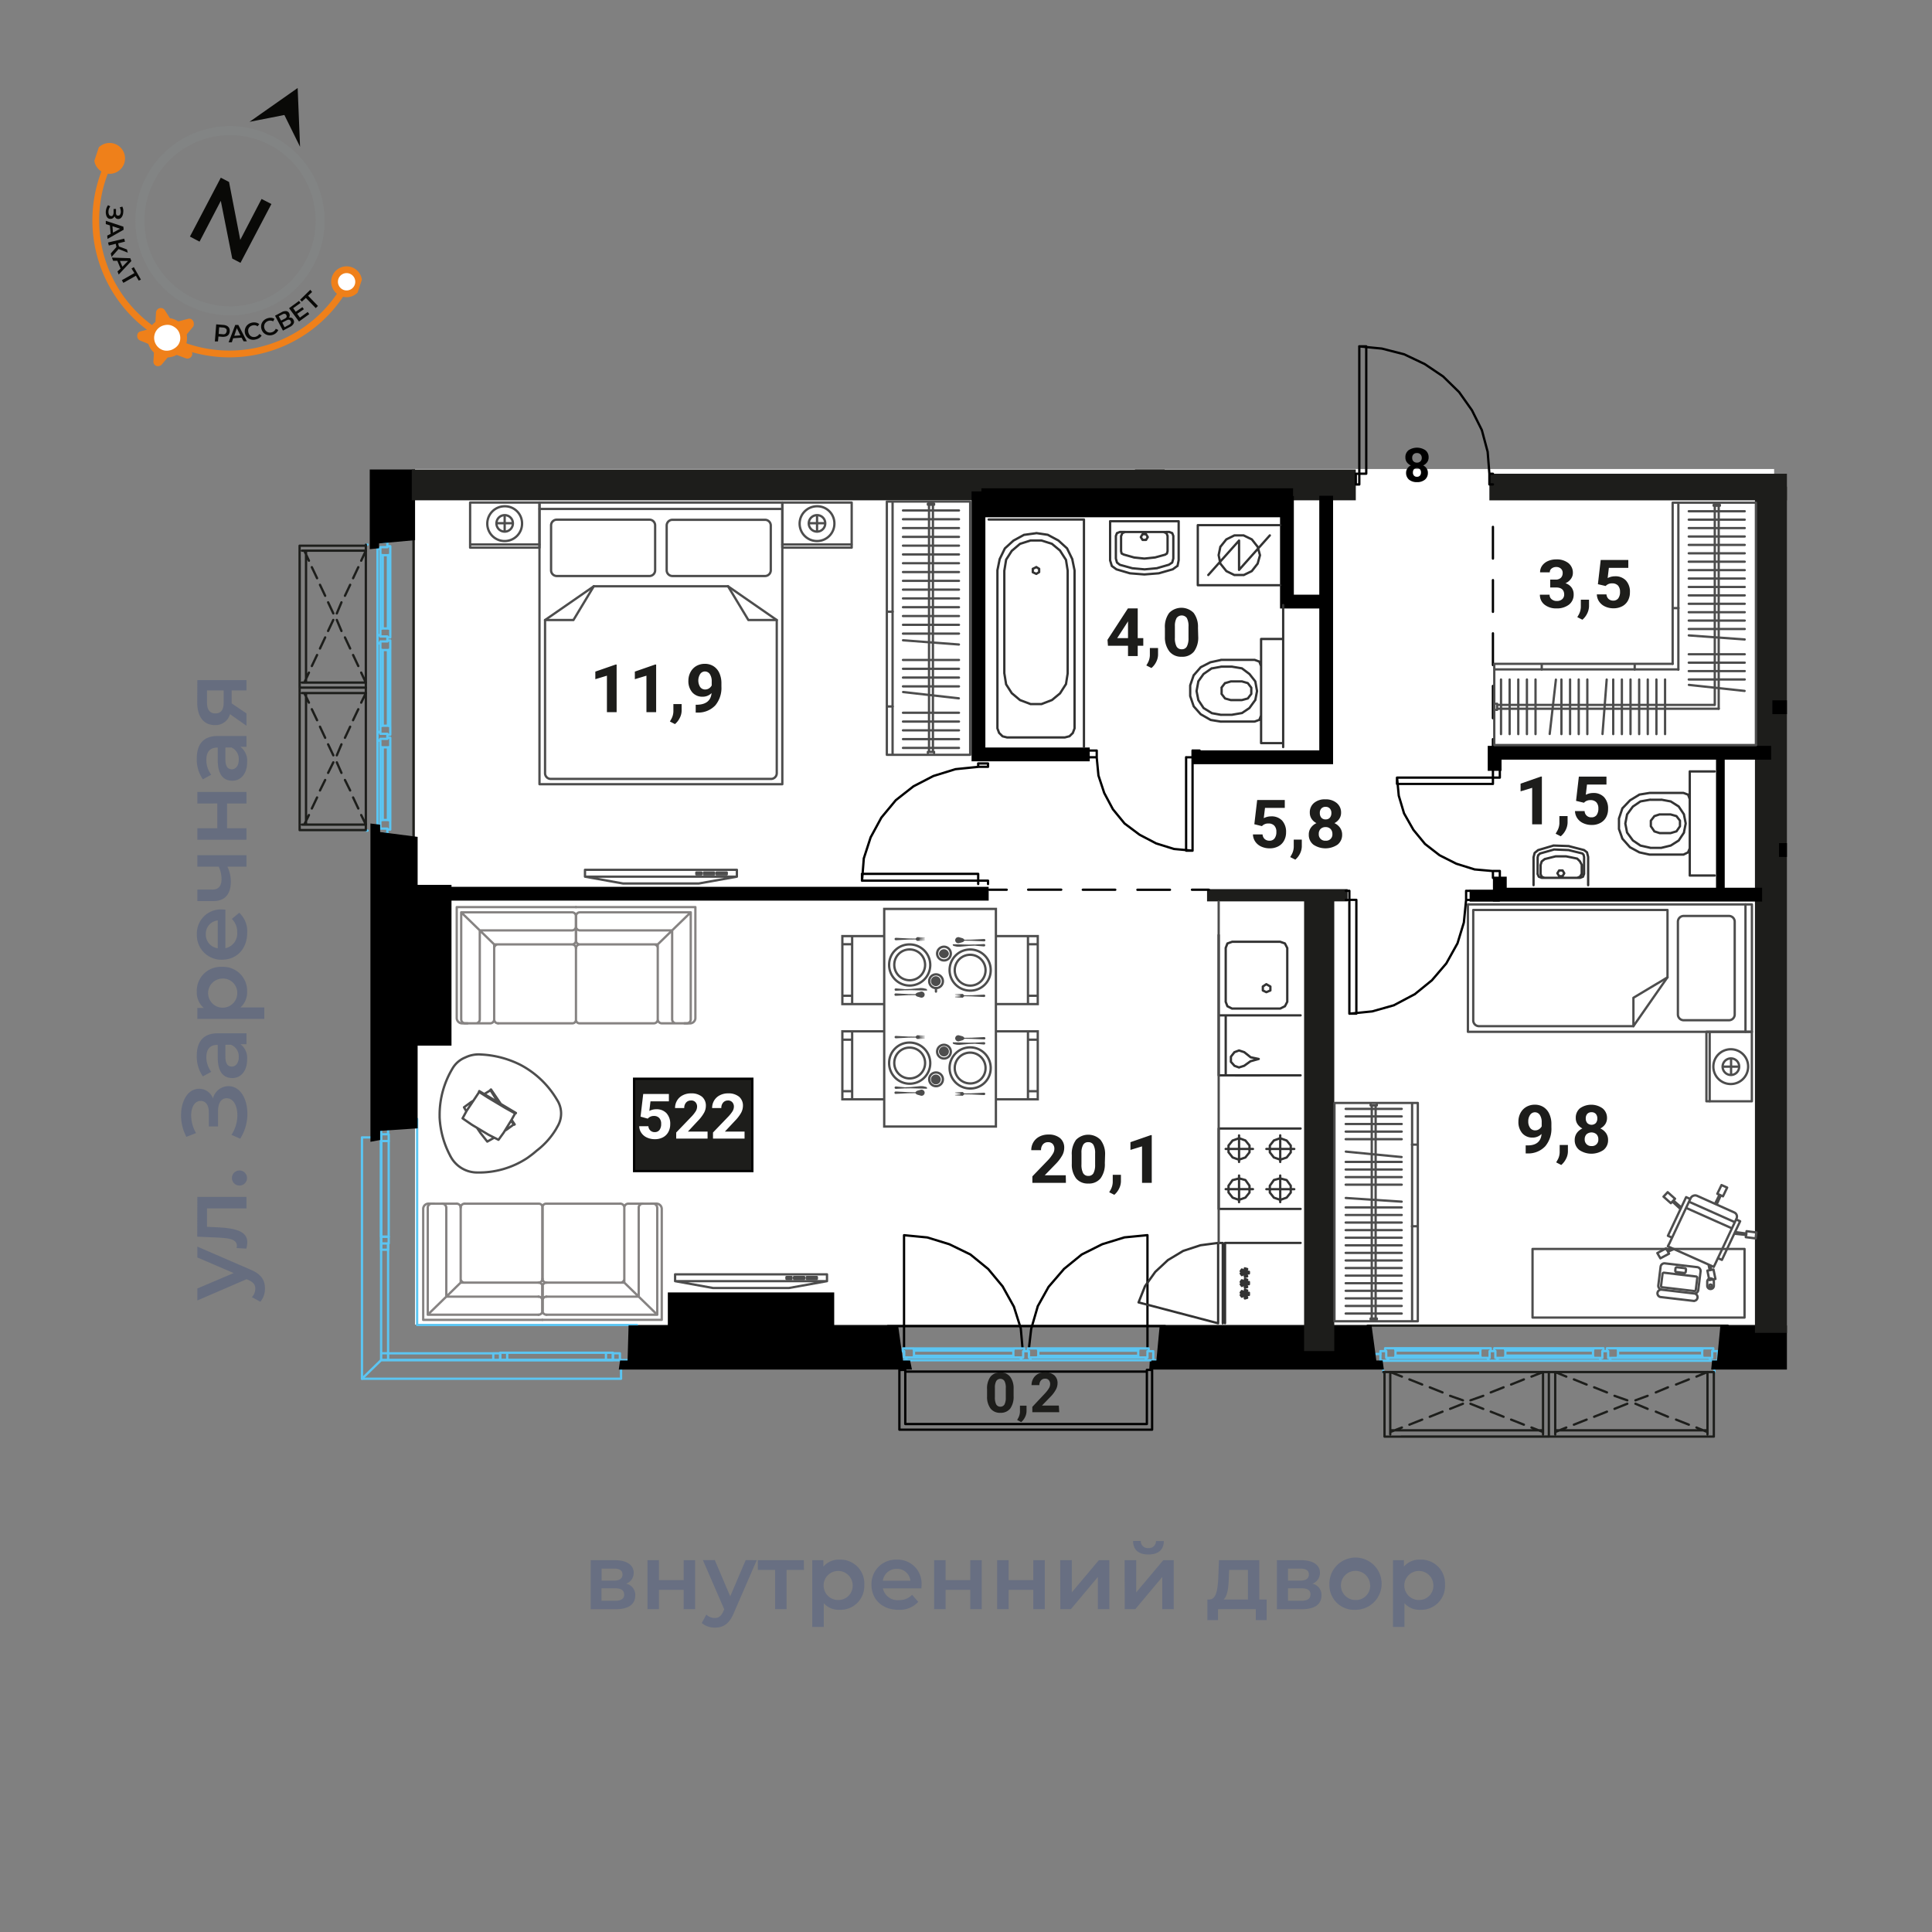 <svg xmlns="http://www.w3.org/2000/svg" viewBox="0 0 420 420"><rect x="0" y="0" width="420" height="420" fill="#808080" stroke="none"/><defs><clipPath id="a"><path fill="none" d="M59.88 102.06h328.58v216.03H59.88z"/></clipPath><clipPath id="b"><path transform="rotate(-71.65 49.14 49.255)" fill="none" d="M15.62 17.58h67.04v63.34H15.62z"/></clipPath></defs><g data-name="08 квартира"><path fill="#fff" d="M90.22 101.96h295.46v185.99H90.22z"/><g fill="none" stroke-linecap="round" stroke-linejoin="round" stroke-width=".5"><path stroke="#000" d="m195.92 297.81-.13-2.09"/><path stroke="#5bc5f2" d="M195.78 295.71h-1.26"/><path stroke="#000" d="m250.22 295.72-.13 2.08"/><path stroke="#5bc5f2" d="M196.53 293.74h-.25M196.53 295.1v-1.36"/><path stroke="#000" d="m196.53 268.52 5.06.49M201.59 269.01l4.8 1.48M206.39 270.49l4.54 2.21M210.94 272.7l3.92 3.2M214.85 275.9l3.17 3.82M218 279.72l2.39 4.3M220.4 284.02l1.52 4.8M221.91 288.81l.38 4.31M196.53 268.52v24.61M223.68 293.13l.5-4.31M224.19 288.82l1.4-4.8M225.57 284.02l2.4-4.3M227.98 279.72l3.29-3.82M231.26 275.89l3.92-3.19M235.19 272.7l4.41-2.21M239.59 270.49l4.81-1.48M244.39 269l5.05-.49M249.45 293.13v-24.61"/><path stroke="#5bc5f2" d="m197.18 295.1-.38.61"/><path stroke="#000" d="M249.32 298.17H196.8M253.26 288.29h-60.25M196.8 309.57h52.52M249.32 309.57v-11.4M196.8 298.17v11.4M196.8 309.57V297.8M195.52 297.8v13M249.32 309.57H196.8M195.52 310.8h54.94M249.32 297.8v11.77M250.46 310.8v-13M195.92 297.8h.12M196.03 297.8h.14M196.16 297.8h.13M196.28 297.8h.13M196.41 297.8h.13M196.53 297.8h.13M196.66 297.8h-.13M196.54 297.8h-.13M196.41 297.8h-.13M196.29 297.8h-.13M196.17 297.8h-.14M250.08 297.8h-.26M249.83 297.8h-.13M249.7 297.8h-.12M249.58 297.8h-.13M249.46 297.8h-.14M249.32 297.8h.14M249.45 297.8h.13M249.58 297.8h.12M249.7 297.8h.13M249.82 297.8h.26M250.09 297.8h0M249.32 297.8h1.14M196.79 297.8h-1.27M250.46 310.8v-13M195.52 310.8h54.94M195.52 297.8v13M249.32 309.57V297.8M196.8 309.57h52.52M196.8 297.8v11.77"/><path stroke="#5bc5f2" d="M251.47 295.71h-1.25M194.52 295.71h.75M220.42 295.11h-21.85M198.57 293.14h21.85M198.57 293.14l.12.49M198.69 293.62h21.6M198.57 293.14h21.85M198.69 294.73h21.6M198.69 294.74l-.12.37M198.57 295.11h21.85M220.29 293.62l.13-.49M220.42 295.1l-.13-.37M198.56 295.1h-2.03M198.69 294.74l-.12.37M198.69 293.62v1.11M198.57 293.14l.12.49M196.28 293.13h2.28M196.28 293.74v-.61M222.69 293.74h-.26M222.67 293.13v.61M220.4 293.13h2.28M220.29 293.62l.13-.49M220.29 294.73v-1.11M220.42 295.1l-.13-.37M222.43 295.1h-2.03M222.43 293.74v1.36M198.69 294.73v-1.11M220.29 294.73h-21.6M220.29 293.62v1.11M198.69 293.62h21.6M247.56 295.1h-21.99M225.57 293.13h21.99M225.57 293.13l.14.49M225.72 293.63h21.72M225.57 293.13h21.99M225.72 294.74h21.72M225.71 294.73l-.14.37M225.57 295.1h21.99M247.44 293.62l.13-.49M247.57 295.1l-.13-.37M225.58 295.1h-1.9M225.71 294.73l-.14.37M225.72 293.63v1.11M225.57 293.13l.14.49M223.44 293.13h2.13M223.44 293.74v-.61M223.69 293.74h-.25M223.68 295.1v-1.36M249.7 293.74h-.25M249.7 293.13v.61M247.56 293.13h2.14M247.44 293.62l.13-.49M247.44 294.73v-1.11M247.57 295.1l-.13-.37M249.46 295.1h-1.9M249.45 293.74v1.36M225.72 294.74v-1.11M247.44 294.74h-21.72M247.44 293.62v1.11M250.71 293.87v1.63M225.72 293.63h21.72M222.43 295.1v-1.36M221.78 295.1h.64M222.16 295.71l-.38-.61M223.81 295.71h-1.63M224.18 295.09l-.38.61M223.68 295.1h.5M223.68 293.74v1.36M222.43 293.74h1.26M248.94 295.1l.38.61M197.17 295.1h24.62M224.19 295.1h24.76M249.32 295.71H196.8M222.67 293.74h.77M250.71 295.71h-1.39M249.45 293.74h1.26M249.45 295.1v-1.36M248.94 295.1h.51M249.32 295.71l-.38-.61M196.53 295.1h.63M196.53 293.74v1.36M195.27 293.74h1.28M195.27 295.71v-1.97M196.79 295.71h-1.52M197.18 295.1l-.38.61M195.27 295.1v-.86M90.68 288.04v-44.79M136.65 295.67h-1.64M138.49 288.04H90.68M131.73 295.67h-21.47M110.26 294.07v1.6M110.26 294.07h21.47v1.6M108.74 295.67v-1.6h1.52v1.6h-1.52M133.24 294.07v1.6h-1.51v-1.6h1.51"/><path stroke="#5bc5f2" d="M107.23 294.19h1.51v1.48h-1.51v-1.48M84.37 295.67h48.87M82.85 246.58v47.62M84.37 294.2v-23.88M84.37 295.67h-1.51v-1.48h1.51v1.48M134.76 294.19v1.48h-1.52v-1.48h1.52M108.74 294.2h-1.51M107.23 295.67h1.51M133.24 295.67H84.37M84.37 294.2v1.47M108.74 294.2H84.37M133.24 295.67H84.37M82.86 294.19h1.51v-23.87M82.85 294.2v-47.62M84.37 294.2v-23.88M82.85 294.2v-47.62M82.85 295.67v-23.99M82.86 295.67l-4.17 4.06v-52.47h1.89"/><path stroke="#5bc5f2" d="M78.69 299.73h56.32v-4.06H82.86M82.85 268.85v-20.8M84.5 248.05h-1.65M84.5 248.05v20.8h-1.64"/><path stroke="#5bc5f2" d="M84.5 270.32h-1.64v-1.47h1.64v1.47M82.86 246.58h1.64v1.47h-1.64v-1.47M82.86 271.68v-1.36h1.51v1.36h-1.51M82.86 245.1h1.51v1.48h-1.51v-1.48M82.85 270.32v1.36M84.37 271.68v-1.36M82.85 270.32v-25.47M370.06 293.6h-18.32M351.74 293.6v1.1M351.74 294.7h18.32M370.04 294.7v-1.1M370.16 293.1l-.12.5M370.04 294.7l.12.49M370.17 293.1h-18.55M351.62 293.1l.13.5M351.74 293.6h18.32M351.74 294.7h18.32M351.75 294.7l-.13.49M351.62 295.19h18.55M372.21 295.19v-1.47M372.21 293.72h.25M372.45 293.72v-.62M372.46 293.11h-2.28M370.16 293.1l-.12.5M370.04 293.6v1.1M370.04 294.7l.12.49M370.18 295.2h2.03M349.6 293.72v1.48M349.6 295.2h2.02M351.62 295.19l.13-.49M351.74 294.7v-1.1M351.75 293.6l-.13-.5M351.61 293.1h-2.27M349.33 293.1v.62M349.33 293.72h.26M346.31 293.6h-19.06M327.25 293.6v1.1M327.25 294.7h19.06M346.31 294.7v-1.1M346.43 293.1l-.12.5M346.31 294.7l.12.49M346.44 293.11h-19.32M327.12 293.11l.13.5M327.25 293.6h19.06M327.25 294.7h19.06M327.25 294.71l-.13.49M327.12 295.2h19.32M348.33 295.19v-1.47M348.33 293.72h.25M348.57 293.72v-.62M348.58 293.1h-2.15M346.43 293.1l-.12.5M346.31 293.6v1.1M346.31 294.7l.12.49M346.43 295.19h1.89M325.08 293.72v1.47M325.08 295.19h2.02M327.12 295.2l.13-.49M327.25 294.7v-1.1M327.25 293.61l-.13-.51M327.11 293.1h-2.27M324.84 293.1v.62M324.84 293.72h.24M321.81 293.6h-18.44M303.37 293.6v1.1M303.37 294.7h18.44M321.81 294.7v-1.1M321.94 293.1l-.13.5M321.81 294.7l.13.49M321.93 293.1h-18.69M303.24 293.1l.13.5M303.37 293.6h18.44M303.37 294.7h18.44M303.37 294.7l-.13.49M303.24 295.19h18.69M323.83 295.19v-1.47M323.83 293.72h.24M324.07 293.72v-.62M324.08 293.1h-2.15M321.94 293.1l-.13.5M321.81 293.6v1.1M321.81 294.7l.13.49M321.93 295.19h1.91M301.35 293.72v1.47M301.35 295.19h1.89M303.24 295.19l.13-.49M303.37 294.7v-1.1M303.37 293.6l-.13-.5M303.24 293.1h-2.13M301.11 293.1v.62M301.11 293.72h.24M349.33 293.72h-.76M324.83 293.72h-.76M348.07 295.82l-.36-.62M347.7 295.19h-21.98M301.97 295.19l-.5.62M371.94 295.81l-.38-.62M371.55 295.19h-21.33M350.22 295.19l-.38.62M325.73 295.19l-.38.62M323.69 295.8l-.38-.61M301.47 295.81h70.47M301.47 295.81h22.23M349.84 295.81h22.1M325.35 295.81h22.73M373.46 293.72h-1.25M372.21 293.72v1.47M372.19 295.19h-.63M371.56 295.19l.38.62M371.93 295.81h1.52M373.46 295.81v-2.09M349.58 293.72h-1.25M348.33 293.72v1.47M348.34 295.2h-.63M347.71 295.2l.36.62M348.07 295.81h1.78M349.84 295.81l.38-.62M350.23 295.2h-.63M349.6 295.2v-1.48M325.09 293.72h-1.26M323.83 293.72v1.47M323.82 295.19h-.51M323.31 295.19l.38.61M323.7 295.81h1.64M325.35 295.81l.38-.62M325.72 295.19h-.64M325.08 295.19v-1.47M301.36 293.72h-1.27M300.09 293.72v2.09M300.09 295.81h1.39M301.47 295.81l.5-.62M301.98 295.19h-.63M301.35 295.19v-1.47M349.33 293.72h-.76M349.85 295.81h-1.78M300.09 295.19v-.86M373.46 294.33v.86M324.83 293.72h-.76M325.34 295.81h-1.64M300.71 297.9v.37"/><path stroke="#1d1e1b" d="M372.69 298.27h-71.98"/><path stroke="#5bc5f2" d="M372.7 298.27v-.37M374.34 294.33h-.88M300.09 294.34h-1.01"/><path stroke="#1d1e1b" d="M372.57 312.3v-14.03M336.71 298.27v14.03M340.5 312.3h32.08M336.71 312.3h35.86M372.57 312.3v-14.03M336.71 312.3v-14.03M372.57 312.3h-35.86M372.57 312.3v-14.03M338.09 298.27v13.54M371.19 298.27v13.54M338.09 311.81v-.87M371.19 310.94v.87M338.09 310.94h33.09M336.71 312.3v-14.03M300.98 298.28v14.03M304.62 312.29h32.08M300.98 312.31h35.73M300.98 298.28v14.03M300.98 312.31v-14.03M336.71 312.31h-35.73M336.71 312.3v-14.03M302.23 298.27v13.54M335.44 298.27v13.54M302.23 311.81v-.87M335.44 310.94v.87M302.23 310.94h33.23M371.17 311.31l-2.38-.98M367.14 309.71l-2.78-1.1M362.6 307.99l-2.64-1.11M358.18 306.27l-2.65-1.11M353.76 304.42l-2.78-.98M349.34 302.7l-2.79-1.11M344.92 300.99l-2.77-1.12M340.5 299.26l-2.41-.99M371.17 298.27l-2.38.99M367.14 299.87l-2.78 1.11M362.6 301.59l-2.64 1.11M358.18 303.44l-2.65.98M353.76 305.16l-2.78 1.11M349.34 306.88l-2.79 1.11M344.92 308.61l-2.77 1.1M340.5 310.33l-2.41.98M335.46 311.31l-2.53-.98M331.28 309.71l-2.78-1.1M326.86 307.99l-2.79-1.11M322.45 306.28l-2.78-1.11M318.03 304.42l-2.79-.98M313.59 302.7l-2.77-1.11M309.17 300.98l-2.78-1.11M304.76 299.26l-2.53-.99M335.46 298.27l-2.53.99M331.28 299.87l-2.78 1.11M326.86 301.59l-2.79 1.11M322.45 303.44l-2.78.98M318.03 305.16l-2.79 1.11M313.59 306.88l-2.77 1.11M309.17 308.61l-2.78 1.1M304.76 310.33l-2.53.98M297.31 288.18h78.29"/><path stroke="#5bc5f2" d="M84.33 178.28v-15.82M84.33 162.46H83.2M83.2 162.46v15.82M83.2 178.26h1.13M84.84 178.37l-.51-.11M83.2 178.26l-.51.11M84.84 178.38v-16.02M84.84 162.36l-.51.11M84.33 162.46v15.82M83.2 162.46v15.82M83.2 162.47l-.51-.11M82.69 162.36v16.02M82.69 180.13h1.52M84.21 180.13v.22M84.21 180.34h.63M84.83 180.35v-1.96M84.84 178.37l-.51-.11M84.33 178.26H83.2M83.2 178.26l-.51.11M82.68 178.39v1.74M84.21 160.62h-1.53M82.68 160.62v1.74M82.69 162.36l.51.11M83.2 162.46h1.13M84.33 162.47l.51-.11M84.84 162.35v-1.96M84.84 160.38h-.63M84.21 160.38v.23M84.33 157.77v-16.46M84.33 141.31H83.2M83.2 141.31v16.46M83.2 157.77h1.13M84.84 157.88l-.51-.11M83.2 157.77l-.51.11M84.83 157.89V141.2M84.83 141.2l-.51.11M84.33 141.31v16.46M83.2 141.31v16.46M83.19 141.31l-.51-.11M82.68 141.2v16.69M82.69 159.52h1.52M84.21 159.52v.21M84.21 159.73h.63M84.84 159.73v-1.85M84.84 157.88l-.51-.11M84.33 157.77H83.2M83.2 157.77l-.51.11M82.69 157.88v1.63M84.21 139.44h-1.52M82.69 139.44v1.75M82.68 141.2l.51.11M83.2 141.31h1.13M84.32 141.31l.52-.11M84.84 141.2v-1.97M84.84 139.23h-.63M84.21 139.23v.21M84.33 136.62v-15.93M84.33 120.69H83.2M83.2 120.69v15.93M83.2 136.62h1.13M84.84 136.73l-.51-.11M83.2 136.62l-.51.11M84.84 136.72v-16.13M84.84 120.59l-.51.1M84.33 120.69v15.93M83.2 120.69v15.93M83.2 120.69l-.51-.1M82.69 120.59v16.13M82.69 138.36h1.52M84.21 138.36v.21M84.21 138.57h.63M84.84 138.58v-1.86M84.84 136.73l-.51-.11M84.33 136.62H83.2M83.2 136.62l-.51.11M82.69 136.72v1.65M84.21 118.95h-1.52M82.69 118.95v1.64M82.69 120.59l.51.1M83.2 120.69h1.13M84.33 120.69l.51-.1M84.84 120.59v-1.85M84.84 118.74h-.63M84.21 118.74v.21M84.21 160.38v-.65M84.21 139.22v-.65M82.05 159.3l.63-.32M82.69 158.97V140M82.69 119.49l-.63-.43M82.06 179.91l.63-.33M82.69 179.57v-18.42M82.69 161.15l-.63-.33M82.69 140l-.63-.32M82.07 138.24l.63-.32M82.06 119.06v60.85M82.06 119.06v19.19M82.06 160.82v19.09M82.06 139.68v19.63M84.21 181.22v-1.09M84.21 180.13h-1.52M82.69 180.13v-.55M82.69 179.58l-.63.33M82.06 179.9v1.31M82.06 181.22h2.15M84.21 160.6v-1.08M84.21 159.52h-1.52M82.68 159.52v-.54M82.68 158.98l-.63.32M82.06 159.3v1.53M82.06 160.82l.63.33M82.68 161.16v-.54M82.68 160.62h1.53M84.21 139.45v-1.09M84.21 138.36h-1.52M82.69 138.35v-.43M82.69 137.92l-.62.32M82.06 138.25v1.42M82.06 139.68l.63.32M82.69 140v-.56M82.69 139.44h1.52M84.21 118.96v-1.09M84.21 117.87h-2.15M82.06 117.87v1.2M82.06 119.06l.63.43M82.69 119.49v-.54M82.69 118.95h1.52M84.21 160.38v-.65M82.06 160.83v-1.53M82.69 117.87h.89M83.58 181.22h-.89M84.21 139.22v-.65M82.06 139.67v-1.42M79.91 118.4h-.38"/><path stroke="#1d1e1b" d="M79.53 180.55V118.4"/><path stroke="#5bc5f2" d="M79.53 180.56h.38M83.58 181.98v-.76M83.57 117.87V117"/><path stroke="#1d1e1b" d="M65.14 180.45h14.39M79.53 149.48H65.14M65.14 152.75v27.71M65.14 149.48v30.97M65.14 180.45h14.39M65.14 149.48h14.39M65.14 180.45v-30.97M65.14 180.45h14.39M79.53 150.67H65.64M79.53 179.26H65.64M65.64 150.67h.89M66.53 179.26h-.89M66.53 150.67v28.58M65.14 149.48h14.39M79.52 118.63H65.13M65.15 121.78v27.69M65.13 118.63v30.85M79.52 118.63H65.13M65.13 118.63h14.39M65.13 149.48v-30.85M65.14 149.48h14.39M79.53 119.71H65.64M79.53 148.38H65.64M65.64 119.71h.89M66.53 148.38h-.89M66.53 119.71v28.69M66.15 179.24l1.01-2.06M67.79 175.76l1.14-2.4M69.56 171.84l1.13-2.28M71.33 168.02l1.13-2.29M73.22 164.2l1.01-2.39M74.99 160.39l1.13-2.41M76.75 156.57l1.14-2.39M78.52 152.75l1.01-2.08M79.53 179.24l-1.01-2.06M77.89 175.76l-1.13-2.4M76.12 171.84l-1.13-2.28M74.23 168.02l-1.01-2.29M72.46 164.2l-1.13-2.39M70.69 160.39l-1.13-2.41M68.93 156.57l-1.14-2.39M67.16 152.75l-1.01-2.08M66.15 148.4l1.01-2.18M67.79 144.79l1.14-2.4M69.56 140.98l1.13-2.41M71.32 137.17l1.13-2.4M73.22 133.35l1.01-2.41M74.99 129.52l1.13-2.39M76.76 125.7l1.13-2.4M78.52 121.89l1.01-2.18M79.53 148.4l-1.01-2.18M77.89 144.79l-1.13-2.4M76.12 140.98l-1.13-2.41M74.23 137.17l-1.01-2.4M72.46 133.35l-1.13-2.41M70.69 129.52l-1.13-2.39M68.93 125.7l-1.14-2.4M67.16 121.89l-1.01-2.18M89.89 115.46v67.61"/></g><g clip-path="url(#a)"><path d="M198.25 297.73h-63.73l.28-1.97h1.63l.22-7.63h58.59l1.07 7.63h1.54l.4 1.97zM300.84 297.73h-50.72l.18-1.97h1.09l.72-7.63h46.06l1.03 7.63h1.37l.27 1.97zM408.12 297.73H372l.19-1.97h1.08l.73-7.63h31.45l1.03 7.63h1.37l.27 1.97z"/><path d="M145.18 280.96h36.17v7.56h-36.17zM80.53 248.22v-69.2l2.11.27v1.59l8.15 1.05v63.36l-8.15.55v1.99l-2.11.39z"/><path d="M89.92 192.36h8.23v34.95h-8.23zM80.38 88.07v31.31l2.02-.19v-1.06l7.83-.7V90.67l-7.83-1.01v-1.32l-2.02-.27zM80.38-3.43v39.8l2.02-.18v-1.06l7.83-.7V-.83l-7.83-1v-1.33l-2.02-.27z"/><path fill="#1d1d1b" d="M323.78 102.98h118.59v5.79H323.78z"/><path fill="#1d1d1b" d="M381.51 105.81h7.45v183.94h-7.45zM283.5 195.14h6.56v98.57h-6.56zM89.52 101.75h205.22v7.01H89.52z"/><path fill="#1d1d1b" d="M246.74 41.08h6.45v64.73h-6.45z"/><path fill="#1d1d1b" d="M247.88 41.08h23.32v6.53h-23.32zM300.42 41.09h104.81v6.62H300.42z"/><path fill="#1d1d1b" d="M398.98 41.94h7.56v5.78h-7.56z"/><path fill="none" stroke="#000" stroke-miterlimit="10" stroke-width="3" d="M214.93 194.29H94.7M212.71 106.83V164h24.19M259.27 164.63h29.03v-56.85M324.92 167.57v-3.93h60.11M326.05 190.58v3.91h57.02M385.3 153.74h59.08v3.61M443.63 180.61v4.18h-56.89"/><path d="M373.05 163.64h1.89v31.61h-1.89zM394.58 153.55h1.89v31.61h-1.89zM213.34 106.16h67.76v6.29h-67.76z"/><path fill="none" stroke="#000" stroke-miterlimit="10" stroke-width="3" d="M279.77 107.84v22.94h8.4M310.41 24.24v20.53"/><path fill="#1d1d1b" d="M399.68-80.12v17.16h-3.79v41.89h3.79v68.79h6.05V-80.12h-6.05zM262.4 193.29h30.56v2.66H262.4z"/><path d="M319.48 193.41h6.57v2.6h-6.57z"/><path fill="none" stroke="#000" stroke-linecap="round" stroke-linejoin="round" stroke-width=".5" d="M262.8 193.42h-3.68M254.34 193.43h-7.08M242.45 193.42h-7.06M230.7 193.41h-7.19M218.85 193.42h-3.79M324.55 164.38v-3.69M324.55 156.13v-7.01M324.55 144.58v-6.9M324.55 133.01v-6.9M324.55 121.43v-6.89"/><path d="M89.37 15.6h128.08v2.88H89.37zM244.74 15.77h5.04v2.37h-5.04z"/><path d="M247.69 15.77h2.43v26.25h-2.43z"/><path fill="none" stroke="#000" stroke-linecap="round" stroke-linejoin="round" stroke-width=".5" d="M248.77 16.11h4.8M258.37 16.11h7.08M270.23 16.09h7.08M281.99 16.1h7.19M293.84 16.1h7.08M305.73 16.1h4.8"/></g><g data-name="с/у" fill="none" stroke="#333" stroke-linecap="round" stroke-linejoin="round" stroke-width=".5"><path d="m365.96 172.37 1.01.38M366.97 172.73l.37 1M358.64 172.37h7.32M358.64 185.79l-2.28-.5M356.38 185.29l-2.02-1.1M354.36 184.2l-1.65-1.86M352.7 182.34l-.74-2.09M351.95 180.25v-2.35M351.96 177.91l.74-2.21M352.71 175.71l1.65-1.73M354.36 173.98l2.02-1.23M356.36 172.74l2.28-.37M365.96 185.78h-7.32M367.34 184.42l-.37.86M366.97 185.3l-1.01.49M361.16 173.86h-2.4M361.16 184.32h-2.4M358.76 173.84l-2.14.38M356.62 174.22l-1.64 1.12M354.98 175.33l-1.27 1.72M353.71 177.05l-.38 1.98M353.33 179.03l.38 1.96M353.71 180.99l1.27 1.72M354.98 182.71l1.64 1.11M356.62 183.82l2.14.48M361.16 184.31l2.02-.49M363.2 183.82l1.75-1.11M364.94 182.71l1.15-1.72M366.07 180.98l.39-1.96M366.46 179.02l-.39-1.98M366.09 177.05l-1.15-1.72M364.95 175.33l-1.75-1.11M363.18 174.22l-2.02-.38M363.18 177.05h-2.38M363.18 181.11h-2.38M360.78 181.1l-1.14-.36M359.65 180.73l-.76-1.1M358.88 179.63v-1.23M358.89 178.4l.76-.98M359.64 177.42l1.14-.38M363.17 181.11l1.27-.38M364.45 180.73l.76-1.1M365.21 179.63v-1.23M365.21 178.4l-.76-.98M364.44 177.41l-1.27-.36M333.37 186.39l.25-.98M333.62 185.42l.77-.63M334.4 184.8l3.28-.97M337.67 183.81l3.4.12M341.08 183.95l3.29.85M344.38 184.81l.63.49M345 185.29l.25.99M345.25 186.28v6.15M333.38 192.43v-6.03M342.86 186.65l.62.61M343.47 187.26l.38.73M334.89 188.12l.26-.86M335.16 187.26l.63-.49M335.78 186.76l2.4-.6M338.19 186.16h2.27M340.45 186.16l2.4.49M343.85 187.99v1.98M334.91 189.97v-1.85M344.37 189.97l-.25.63M344.13 190.59l-.64.25M334.25 189.97l.26.61M334.53 190.59l.62.24M344.37 186.29v3.68M334.27 186.4v3.56M334.27 186.39l.12-.48M334.4 185.92l.38-.37M343.99 185.54l.26.26M344.25 185.8l.12.49M334.77 185.55l3.03-.86M337.79 184.67l3.17.13M340.95 184.79l3.03.74M335.16 190.83h8.32M340.06 189.84l-.37.62M339.7 190.47h-.76M338.94 190.46l-.38-.62M338.56 189.84l.38-.61M338.94 189.23h.76M339.69 189.23l.37.61M334.89 189.97l.26.62M335.16 190.59l.63.25M342.86 190.83l.62-.24M343.47 190.59l.38-.62M372.78 167.7h-5.43M367.35 190.33h5.43M367.34 190.34v-22.65M242.71 123.77l-1.02-.74M241.7 123.03l-.38-1.24M256.23 121.8l-.25 1.24M255.96 123.02l-1.01.74M255.07 121.42l-.24.87M254.83 122.29l-.76.5M242.58 121.43l.24.86M242.82 122.29l.64.5M248 116.76l.38-.63M248.39 116.13h.76M249.14 116.14l.38.61M249.52 116.75l-.38.61M249.15 117.37h-.76M248.38 117.36l-.38-.6M244.6 115.64h-1.14M253.82 116.5l-.25-.6M253.57 115.9l-.62-.25M244.6 115.64l-.63.26M243.98 115.9l-.25.62M252.94 115.65h-8.34M253.31 120.56l.38-.23M253.68 120.33l.14-.5M244.35 120.58l-.51-.25M243.83 120.32l-.12-.5M243.71 119.83v-3.32M253.82 116.5v3.33M248.78 121.43l-2.27-.24M246.5 121.18l-2.16-.61M253.33 120.57l-2.28.63M251.04 121.19l-2.27.24M243.46 115.64l-.64.26M242.82 115.89l-.24.62M254.2 115.65l.63.24M254.83 115.89l.24.61M254.19 115.64h-.63M242.58 121.42v-4.91M248.78 123.77l-2.65-.24M246.12 123.52l-2.65-.73M254.06 122.78l-2.52.73M251.56 123.52l-2.79.26M255.07 116.5v4.92M241.32 113.31h14.91M241.33 121.81v-8.49M248.78 124.88l-3.17-.25M245.6 124.62l-2.9-.85M254.95 123.76l-3.03.87M251.93 124.63l-3.17.25M256.23 113.31v8.49M248.77 115.65h5.05M272.75 143.45l1.01.37M273.77 143.83l.38.98M265.43 143.45h7.32M265.45 156.88l-2.27-.37M263.17 156.5l-2.15-1.23M261.02 155.27l-1.51-1.71M259.5 153.55l-.76-2.23M258.74 151.33V149M258.74 148.99l.76-2.21M259.51 146.79l1.51-1.73M261.02 145.05l2.15-1.1M263.18 143.96l2.27-.49M272.75 156.86h-7.32M274.15 155.53l-.38.97M273.76 156.49l-1.01.37M278.95 138.91h-4.8M274.15 161.55h4.8M267.84 144.92h-2.4M267.84 155.39h-2.4M265.45 144.94l-2.03.37M263.41 145.29l-1.77 1.23M261.64 146.52l-1.14 1.6M260.51 148.12l-.39 2.11M260.12 150.23l.39 1.96M260.5 152.18l1.14 1.73M261.64 153.92l1.77 1.09M263.42 155.03l2.03.37M267.83 155.38l2.14-.37M269.98 155.02l1.65-1.11M271.62 153.91l1.26-1.73M272.89 152.19l.38-1.96M273.27 150.23l-.38-2.1M272.88 148.12l-1.26-1.6M271.63 146.53l-1.65-1.24M269.97 145.29l-2.14-.36M269.97 148.13h-2.39M269.97 152.19h-2.39M267.59 152.2l-1.27-.36M266.31 151.83l-.76-.99M265.57 150.85v-1.36M265.55 149.48l.76-.99M266.32 148.51l1.27-.38M269.98 152.19l1.28-.35M271.26 151.84l.76-.99M272.02 150.85v-1.35M272.02 149.5l-.76-1M271.26 148.5l-1.28-.37M274.15 161.55v-22.64M269.36 123.89l6.69-7.5M262.67 125l6.69-7.49M269.36 123.89v-6.38M264.92 120.68l.38 1.85M265.31 122.54l1.28 1.6M266.59 124.15l1.76.86M268.35 125h2.01M270.37 125.01l1.77-.86M272.13 124.15l1.26-1.61M273.4 122.54l.51-1.84M273.91 120.7l-.51-1.85M273.39 118.85l-1.26-1.6M272.14 117.26l-1.77-.86M270.36 116.39h-2.01M268.35 116.39l-1.76.87M266.59 117.26l-1.28 1.6M265.3 118.84l-.38 1.84M278.31 127.22h-17.92M260.39 127.22v-13.05M260.39 114.16h17.92M278.95 131.53v30.88M232.1 146.41l-.37 2.34M231.71 148.75l-1.26 1.97M230.46 150.72l-1.78 1.47M228.69 152.18l-2.28.88M226.42 153.06h-2.4M224.02 153.05l-2.28-.86M221.74 152.19l-1.75-1.47M219.97 150.72l-1.26-1.97M218.72 148.76l-.38-2.35M232.1 124.03l-.37-2.35M231.71 121.68l-1.26-1.97M230.46 119.7l-1.78-1.48M228.69 118.22l-2.28-.72M226.42 117.5h-2.4M224.02 117.5l-2.28.73M221.74 118.23l-1.75 1.49M219.97 119.72l-1.26 1.97M218.72 121.68l-.38 2.35M225.29 123.29l-.77.37M224.52 123.65v.75M224.52 124.4l.77.36M225.27 124.76l.63-.38M225.9 124.38v-.73M225.9 123.65l-.63-.38M233.6 124.01l-.5-2.46M233.11 121.56l-1.14-2.34M231.98 119.22l-1.89-1.72M230.09 117.5l-2.29-1.23M227.79 116.26l-2.51-.37M225.29 115.91l-2.65.36M222.63 116.26l-2.27 1.24M220.34 117.5l-1.89 1.72M218.45 119.22l-1.13 2.33M217.32 121.56l-.5 2.46M233.6 158.34v-34.33M231.46 160.32l1.01-.26M232.48 160.07l.76-.74M233.23 159.32l.37-.98M218.95 160.31h12.52M216.83 158.35l.37.99M217.2 159.33l.75.74M217.95 160.07l1.01.25M216.83 124.03v34.32M235.64 112.94v49.47M214.92 112.94h20.72M232.1 146.41v-22.38M218.33 146.4v-22.38"/></g><g fill="none" stroke="#333" stroke-linecap="round" stroke-linejoin="round" stroke-width=".5"><path d="M279.84 217.78v-11.69M279.84 206.09l-.51-.99M279.32 205.09l-1-.35M266.45 217.77l.38.99M266.83 218.75l1.01.51M267.84 204.74l-1.01.36M266.83 205.1l-.38.99M267.84 219.25h10.47M278.31 204.73h-10.47M266.46 206.1v11.68M264.93 220.73h17.81M264.93 203.26v17.47M275.29 215.69l-.76-.37M274.53 215.32v-.87M274.53 214.46l.76-.51M275.29 213.96l.88.5M276.17 214.46v.86M276.17 215.32l-.88.37M278.32 219.25l1-.5M279.33 218.76l.51-.98M264.93 233.77h17.81M270.49 228.73l-1.14-.37M269.36 228.36l-1.02.38M268.35 228.74l-.76.98M267.59 229.71v1.11M267.59 230.83l.76.85M268.34 231.69l1.02.37M269.35 232.05l1.14-.36M273.64 230.21l-1.77-.37M271.87 229.83l-1.38-1.1M270.49 231.68l1.38-.99M271.87 230.7l1.77-.49M266.46 233.78v-13.04M282.74 220.73h-17.81M264.93 220.73v13.04M268.48 233.78h5.43M278.31 256.16l-1.39.37M276.93 256.54l-.88 1.23M276.05 257.77v1.49M276.05 259.25l.88 1.1M276.92 260.35l1.39.49M278.32 260.85l1.39-.5M279.71 260.35l.89-1.09M280.6 259.26v-1.49M280.6 257.77l-.89-1.22M279.71 256.54l-1.39-.36M269.35 256.16l1.39.37M270.74 256.53l.89 1.24M271.63 257.77v1.48M271.63 259.25l-.89 1.1M270.74 260.35l-1.39.49M269.36 260.85l-1.39-.49M267.96 260.35l-.88-1.11M267.07 259.24v-1.48M267.08 257.76l.88-1.23M267.97 256.55l1.39-.37M278.31 252.1l-1.39-.49M276.93 251.62l-.88-1.11M276.05 250.51v-1.47M276.05 249.03l.88-1.1M276.92 247.93l1.39-.5M278.32 247.44l1.39.5M279.71 247.94l.89 1.09M280.6 249.03v1.49M280.6 250.52l-.89 1.11M279.71 251.63l-1.39.48M269.35 252.1l1.39-.48M270.74 251.61l.89-1.11M271.63 250.5v-1.48M271.63 249.02l-.89-1.09M270.74 247.93l-1.39-.51M269.36 247.44l-1.39.5M267.96 247.93l-.88 1.09M267.07 249.02v1.48M267.08 250.5l.88 1.12M267.97 251.62l1.39.5M282.74 245.33h-17.81M264.93 245.34v17.47M264.93 262.81h17.81M278.31 261.33v-5.78M281.36 258.52h-6.06M269.36 261.34v-5.79M266.45 258.51h5.93M278.31 246.81v5.79M281.36 249.77h-6.06M269.36 246.83v5.77M266.45 249.77h5.93M269.98 275.98l.64.37M269.74 276.36l.75.24M269.97 275.98l-.25.36M269.98 277.2l.64-.36M269.74 276.84l.75-.24M269.97 277.2l-.25-.36M270.62 275.72v.63M271.13 275.87l-.25.61M270.63 275.74l.5.13M270.62 277.58v-.74M271.13 277.47l-.25-.74M270.63 277.58l.5-.11M271.5 276.84l-.63-.13M271.5 276.47h-.63M271.5 276.84v-.37M269.98 278.32l.64.37M269.74 278.7l.75.24M269.97 278.32l-.25.36M269.98 279.55l.64-.37M269.74 279.18l.75-.24M269.97 279.55l-.25-.37M270.62 278.06v.63M271.13 278.2l-.25.62M270.63 278.07l.5.13M270.62 279.92v-.74M271.13 279.8l-.25-.73M270.63 279.93l.5-.13M271.5 279.18l-.63-.12M271.5 278.69l-.63.12M271.5 279.18v-.49M269.98 280.67l.64.35M269.74 281.03l.75.25M269.97 280.66l-.25.35M269.98 281.89l.64-.37M269.74 281.52l.75-.24M269.97 281.89l-.25-.37M270.62 280.4v.62M271.13 280.54l-.25.62M270.63 280.41l.5.13M270.62 282.26v-.74M271.13 282.13l-.25-.73M270.63 282.27l.5-.14M271.5 281.52l-.63-.13M271.5 281.03l-.63.12M271.5 281.52v-.49M247.52 283.12l1.37-3.45M248.88 279.66l2.28-3.19M251.17 276.47l2.78-2.59M253.95 273.9l3.29-1.98M257.23 271.93l3.79-1.24M261.02 270.7l3.79-.5M264.81 287.67l-17.3-4.54M265.82 287.3h.49M264.81 270.2v17.47M265.82 270.21h-1.01M265.82 287.68v-17.47M266.31 270.68h-.49M266.31 270.2v17.46M282.74 270.2h-16.42"/></g><g fill="none" stroke="#000" stroke-linecap="round" stroke-linejoin="round" stroke-width=".5"><path d="M295.5 102.99h-.75M294.74 102.98v2.33M294.75 105.32h.75M295.5 105.32v-2.33M323.78 102.98v2.33M323.79 105.31h.76M324.55 102.99h-.76M295.5 75.29v27.7M295.48 102.98h1.53M297.01 102.98V75.29M323.78 102.98l-.38-4.79M323.39 98.17l-1.25-4.67M322.14 93.5l-2.15-4.31M319.99 89.19l-2.77-3.92M317.22 85.26l-3.53-3.45M313.68 81.81l-4.04-2.72M309.65 79.11l-4.42-2.1M305.22 77.01l-4.8-1.23M297.01 93.25v3.44M297.01 93.25v-3.07M212.65 191.44v.73M214.79 192.18v-.73M214.79 191.45h-2.15M212.64 166.7h2.15M214.79 166.7v-.73M214.79 165.97h-2.15M212.65 165.98v.73M187.38 191.44h25.27M212.65 191.44v-1.47M212.65 189.97h-25.27M187.39 189.97v1.47M212.65 166.71l-4.93.5M207.72 167.21l-4.79 1.48M202.94 168.68l-4.3 2.23M198.63 170.9l-3.91 3.07M194.72 173.98l-3.16 3.81M191.57 177.8l-2.27 4.18M189.29 181.97l-1.52 4.68M187.78 186.66l-.38 4.8M259.27 164.63h1.51M260.78 164.63h-1.51M259.27 163.16h1.51M259.25 164.63v-1.48M238.42 163.16v1.46M236.9 163.16h1.52M238.42 164.62h-1.52M259.25 164.63v20.3M257.86 164.63h1.39M257.85 184.92v-20.31M259.25 184.93h-1.39M238.41 164.61l.38 3.94M238.78 168.55l1.26 3.81M240.04 172.37l1.9 3.56M241.95 175.94l2.52 3.08M244.47 179.02l3.3 2.47M247.75 181.47l3.53 1.85M251.3 183.34l3.92 1.22M255.21 184.56l4.04.37M293.34 195.63v-1.98M293.34 193.65h-.76M292.58 195.63h.76M318.73 195.63h.75M319.48 193.66h-.75M318.72 193.65v1.97M293.35 220.36h1.51M294.86 220.36v-24.73M294.86 195.62h-1.51M293.34 195.63v24.73M318.72 195.62l-.49 4.93M318.23 200.55l-1.39 4.55M316.83 205.1l-2.4 4.31M314.44 209.41l-3.16 3.7M311.29 213.1l-3.79 3.08M307.48 216.17l-4.42 2.34M303.08 218.52l-4.81 1.36M298.28 219.87l-4.92.5M324.53 169.05h1.52M326.05 169.05v-1.47M324.55 167.59v1.46M324.55 189.36v1.48M326.05 190.82v-1.48M326.05 189.34h-1.52M303.69 169.05v1.35M303.7 170.42h20.85M324.55 170.42v-1.37M324.55 169.05H303.7M324.55 189.36l-4.04-.36M320.49 188.98l-3.91-1.22M316.58 187.76l-3.66-1.85M312.92 185.9l-3.16-2.45M309.77 183.45l-2.53-3.08M307.24 180.36l-2.03-3.57M305.22 176.8l-1.14-3.82M304.08 172.99l-.37-3.94M324.55 167.59v1.46M297.01 75.29h-1.53M300.42 75.78l-4.92-.48"/></g><path fill="none" stroke="#4d4d4d" stroke-linecap="round" stroke-linejoin="round" stroke-width=".5" d="M210.91 109.03v55.06h-18.12v-55.06zM194.04 163.89v-54.84M194.1 153.58h-1.21M194.1 132.98h-1.21M203.06 163.46h-1.35M201.71 163.65v-.19M203.06 163.65v-.19M203.06 109.72h-1.35M203.06 109.53h-1.35M201.71 109.72v-.2M203.06 109.72v-.2M201.96 163.46v-53.74M202.81 163.46v-53.74M208.47 162.59H196.3M208.47 160.68H196.3M208.47 158.77H196.3M208.47 156.86H196.3M208.47 154.95H196.3M208.44 151.81l-12.11-1.37M208.47 149.21H196.3M208.47 147.3H196.3M208.47 145.39H196.3M208.47 143.47H196.3M208.46 140.11l-12.15-.92M208.47 137.74H196.3M208.47 135.83H196.3M208.47 133.92H196.3M208.47 132H196.3M208.47 130.09H196.3M208.47 128.18H196.3M208.47 126.27H196.3M208.47 124.36H196.3M208.47 122.44H196.3M208.47 120.53H196.3M208.47 118.62H196.3M208.47 116.71H196.3M208.47 114.8H196.3M208.47 112.88H196.3M208.47 110.97H196.3M290.1 287.23v-47.46h18.12v47.46zM306.98 239.94v47.27M306.92 248.83h1.21M306.92 266.58h1.21M297.96 240.31h1.35M299.31 240.14v.17M297.96 240.14v.17M297.96 286.63h1.35M297.96 286.8h1.35M299.31 286.63v.17M297.96 286.63v.17M299.05 240.31v46.32M298.21 240.31v46.32M292.54 241.06h12.18M292.54 242.7h12.18M292.54 244.35h12.18M292.54 246h12.18M292.54 247.65h12.18M292.57 250.35l12.12 1.18M292.54 252.59h12.18M292.54 254.24h12.18M292.54 255.89h12.18M292.54 257.54h12.18M292.56 260.43l12.15.8M292.54 262.48h12.18M292.54 264.13h12.18M292.54 265.77h12.18M292.54 267.42h12.18M292.54 269.07h12.18M292.54 270.72h12.18M292.54 272.37h12.18M292.54 274.01h12.18M292.54 275.66h12.18M292.54 277.31h12.18M292.54 278.96h12.18M292.54 280.61h12.18M292.54 282.25h12.18M292.54 283.9h12.18M292.54 285.55h12.18M363.62 144.31v-35.03h18.12v52.66M364.86 145.58V109.3M364.92 132.2h-1.21M373.88 109.94h-1.35M373.88 109.76h-1.35M372.53 109.94v-.18M373.88 109.94v-.18M372.78 153.24v-43.3M373.63 154.07v-44.13M379.26 150.2l-12.11-1.31M379.29 147.71h-12.17M379.29 145.89h-12.17M379.29 144.06h-12.17M379.29 142.23h-12.17M379.28 139.01l-12.15-.88M379.29 136.74h-12.17M379.29 134.91h-12.17M379.29 133.09h-12.17M379.29 131.26h-12.17M379.29 129.43h-12.17M379.29 127.6h-12.17M379.29 125.77h-12.17M379.29 123.94h-12.17M379.29 122.11h-12.17M379.29 120.28h-12.17M379.29 118.46h-12.17M379.29 116.63h-12.17M379.29 114.8h-12.17M379.29 112.97h-12.17M379.29 111.14h-12.17"/><path fill="none" stroke="#4d4d4d" stroke-linecap="round" stroke-linejoin="round" stroke-width=".5" d="M381.74 161.97h-56.9v-17.66h38.79M325.04 145.52h39.82M335.16 145.58v-1.18M355.37 145.58v-1.18M325.46 154.31v-1.32M325.27 152.99h.19M325.27 154.31h.19M325.46 153.24h47.12M325.46 154.07h48.17M326.31 159.59v-11.87M328.18 159.59v-11.87M330.06 159.59v-11.87M331.94 159.59v-11.87M333.81 159.59v-11.87M336.89 159.56l1.35-11.81M339.44 159.59v-11.87M341.32 159.59v-11.87M343.2 159.59v-11.87M345.07 159.59v-11.87M348.37 159.57l.91-11.84M350.7 159.59v-11.87M352.58 159.59v-11.87M354.46 159.59v-11.87M356.34 159.59v-11.87M358.21 159.59v-11.87M360.09 159.59v-11.87M361.97 159.59v-11.87"/><path fill="none" d="M192.22 197.59h24.28v47.31h-24.28z"/><path fill="none" stroke="#4d4d4d" stroke-miterlimit="10" stroke-width=".5" d="M192.22 197.59h24.28v47.31h-24.28zM216.5 217.1v24.07M216.5 241.17v3.73M216.5 224.2h9.1v14.78h-9.1zM223.47 238.98V224.2M225.6 238.98h-2.13M223.47 224.2h2.13M225.6 224.2v14.78M216.5 203.5h9.1v14.78h-9.1zM223.47 218.28V203.5M225.6 218.28h-2.13M223.47 203.5h2.13M225.6 203.5v14.78M183.12 203.5h9.1v14.78h-9.1zM185.25 203.5v14.78M183.12 203.5h2.13M185.25 218.28h-2.13M183.12 218.28V203.5M183.12 224.2h9.1v14.78h-9.1zM185.25 224.2v14.78M183.12 224.2h2.13M185.25 238.98h-2.13M183.12 238.98V224.2M225.61 205.27h-2.11M225.61 216.47h-2.11M225.61 226.02h-2.11M225.61 237.22h-2.11M185.36 205.27h-2.11M185.36 216.47h-2.11M185.36 226.02h-2.11M185.36 237.22h-2.11"/><path fill="#4d4d4d" d="m194.49 204.04.02-.04.03-.04h-.01l.04-.03.04-.02.04-.02.05-.01.04-.01h.03l2.72.14 1.55.03.27-.27.02-.02.02-.01.03-.01.03-.01h.02l1.61.09v.05l-1.16.05v.05l1.16.06v.03l-1.16.06v.05l1.16.06v.03l-1.16.05V204.36l1.16.05v.04l-1.62.09h-.03l-.02-.01-.03-.01-.03-.02-.27-.27-1.55.02-2.72.15h-.03l-.05-.01h.01l-.05-.01-.04-.02-.04-.02-.03-.04v.01l-.03-.04-.02-.05v.01l-.01-.05-.01-.05.01-.04.01-.05M198.01 215.26l-1.07.02v.01l-.29-.02-.15.02-1.73.09v.01h-.05l-.04-.01-.05-.02-.04-.02-.04-.03-.03-.04.01.01-.03-.04-.02-.05h.01l-.02-.04v-.03.01l.01-.05.01-.05.02-.04.03-.04v.01l.03-.04.04-.02.04-.02.05-.01.04-.01 2.07.18.15-.01 1.05-.04v.27l3.45.08h.04l.01-.01.01-.01.01-.01.01-.01v-.06l-.01-.06-.02-.05-.03-.05h.01l-.05-.05h.01l-.05-.03-.05-.03-.06-.02h-.01l-.63-.14-.59-.03v.01l-.17.02-1.88.18M200.61 215.61l-.11-.04h-.01l-.11-.02v.01H200.21h.01l-.8.23-.07.03-.14.08-.11.11-.09.11-1.55-.02-2.72-.14h-.07l-.05.01-.04.02-.04.03-.04.03h.01l-.03.04-.02.04-.01.05v-.01l-.01.05.01.05v-.01l.01.05.02.04.02.04h.01l.03.03.04.03.04.02.05.01h.05-.01.03l2.72-.14 1.55-.02.05.06.1.12h.01l.12.09.13.06.8.23.05.01.12-.01h.01l.11-.02.11-.04.11-.06.09-.07h-.01l.08-.09.06-.11v.01l.04-.11.02-.12v-.12l-.02-.11-.05-.11-.06-.1-.08-.09-.09-.07-.1-.06M202.38 213.28a1.07 1.07 0 1 0 1.07-1.05 1.06 1.06 0 0 0-1.07 1.05"/><path d="M202 213.28a1.49 1.49 0 1 0 1.49-1.46 1.47 1.47 0 0 0-1.49 1.46M194.41 209.66a3.35 3.35 0 1 0 3.35-3.26 3.31 3.31 0 0 0-3.35 3.26" fill="none" stroke="#4d4d4d" stroke-linecap="round" stroke-linejoin="round" stroke-width=".5"/><path d="M193.29 209.66a4.47 4.47 0 1 0 4.47-4.35 4.41 4.41 0 0 0-4.47 4.35" fill="none" stroke="#4d4d4d" stroke-linecap="round" stroke-linejoin="round" stroke-width=".5"/><path fill="#4d4d4d" d="m194.49 225.37.02-.05.03-.03h-.01l.04-.03.04-.03.04-.02.05-.01.04-.01.03.01 2.72.14 1.55.02.27-.26v-.01l.02-.01.02-.02.03-.01h.05l1.61.09v-.01.05l-1.16.05v.06l1.16.06v.02l-1.16.06v.05l1.16.06v.03l-1.16.06v.05l1.16.06v-.01.05l-1.62.09h-.03l-.02-.01-.03-.02-.03-.01-.27-.27-1.55.02-2.72.14h-.08.01l-.05-.02-.04-.02v.01l-.04-.03-.03-.03-.03-.04-.02-.04-.01-.05-.01-.04.01-.05.01-.04M198.01 236.59l-1.07.02-.29-.01-.15.02-1.73.09h-.05l-.04-.01-.05-.01-.04-.03-.04-.03-.03-.03h.01l-.03-.04-.02-.04h.01l-.02-.05v-.02l.01-.05.01-.04.02-.05.03-.03.03-.04.04-.02.04-.02.05-.01.04-.01 2.07.19.15-.02 1.05-.04v.28l3.45.08h.03l.01-.01h.01l.01-.02.01-.01.01-.01v-.06l-.01-.05v-.01l-.02-.05-.03-.05h.01l-.05-.05.01.01-.05-.04-.05-.03-.06-.02h-.01l-.63-.14-.59-.02-.17.02-1.88.18M200.61 236.94l-.11-.04h-.01l-.11-.02h-.12l-.05.01h.01l-.8.22-.07.03-.14.09-.11.11-.09.11-1.55-.03-2.72-.14h-.07l-.05.02-.04.01-.04.03-.04.03h.01l-.03.04-.02.04-.01.05-.01.04.01.05.01.04.02.05v-.01l.02.04h.01l.03.04.04.02.04.02.05.01.05.01h-.01l.03-.01 2.72-.14 1.55-.02.05.07.1.11h.01l.12.09.13.06.8.23.05.01h.13l.11-.02.11-.05v.01l.11-.06.09-.08h-.01l.08-.09.06-.1.04-.11.02-.12v-.11l-.02-.12-.05-.11-.06-.1-.08-.08-.09-.08-.1-.05M202.38 234.6a1.07 1.07 0 1 0 1.07-1 1.06 1.06 0 0 0-1.07 1"/><path d="M202 234.6a1.49 1.49 0 1 0 1.49-1.45 1.47 1.47 0 0 0-1.49 1.45M194.41 231a3.35 3.35 0 1 0 3.35-3.26 3.31 3.31 0 0 0-3.35 3.26" fill="none" stroke="#4d4d4d" stroke-linecap="round" stroke-linejoin="round" stroke-width=".5"/><path d="M193.29 231a4.47 4.47 0 1 0 4.47-4.35 4.41 4.41 0 0 0-4.47 4.35" fill="none" stroke="#4d4d4d" stroke-linecap="round" stroke-linejoin="round" stroke-width=".5"/><path fill="#4d4d4d" d="m214.17 237.89-.02.04-.03.04h.01l-.04.03-.04.03-.04.02-.05.01h-.07l-2.72-.14-1.55-.02-.27.26-.02.02-.03.02h-.02v.01h-.05l-1.61-.09v-.05l1.16-.05v-.05l-1.16-.06v-.02l1.16-.06V237.77l-1.16-.06v-.02l1.16-.06v-.05l-1.16-.06v-.04l1.62-.09h.03l.02.01.03.01.02.02.28.27 1.55-.02 2.72-.14h.07l.05.01.04.02.04.03.03.03.03.04.02.04.01.04.01.05-.01.05v-.01l-.01.05M210.65 226.67l1.07-.02.29.01.15-.02h-.01l1.74-.09h.05l.04.01.05.01.04.02.04.03h-.01l.03.04.03.04.02.04V226.86v-.01l-.01.05-.02.04-.03.04-.03.03-.04.03-.04.02-.05.01h-.05.01l-2.07-.18-.15.02-1.05.04v-.28l-3.46-.08h-.03l-.01.01-.01.01-.01.01-.01.01v.07l.01.05.01.06h.01l.03.04-.01.01.04.04.05.04.05.03.06.02v-.01l.01.01.63.13.59.03.17-.03 1.88-.17M208.05 226.32l.11.04.12.02h.12l.04-.01.8-.23v.01l.07-.04.14-.08.11-.11.09-.11 1.55.03 2.72.13.02.01.05-.01.05-.01.04-.02.04-.03.03-.03.03-.04v.01l.02-.05.01-.04.01-.05-.01-.04-.01-.05-.02-.04-.03-.04-.03-.03-.04-.02-.04-.02-.05-.02v.01l-.05-.01h.01-.03l-2.72.14-1.55.02-.05-.06-.11-.12v.01l-.12-.1-.13-.06-.8-.22-.05-.01h-.13l-.11.02-.11.04-.11.06-.09.08-.07.09-.06.1-.04.11-.02.11v.12l.02.12.05.1.06.1.08.09h-.01l.1.07.1.06M206.28 228.66a1.08 1.08 0 1 0-1.07 1 1.06 1.06 0 0 0 1.07-1"/><path d="M206.7 228.66a1.49 1.49 0 1 0-1.49 1.45 1.47 1.47 0 0 0 1.49-1.45M214.25 232.28a3.35 3.35 0 1 0-3.35 3.25 3.31 3.31 0 0 0 3.35-3.25" fill="none" stroke="#4d4d4d" stroke-linecap="round" stroke-linejoin="round" stroke-width=".5"/><path d="M215.37 232.28a4.47 4.47 0 1 0-4.47 4.35 4.41 4.41 0 0 0 4.47-4.35" fill="none" stroke="#4d4d4d" stroke-linecap="round" stroke-linejoin="round" stroke-width=".5"/><path fill="#4d4d4d" d="m214.17 216.57-.02.04-.03.04h.01l-.04.03-.04.03-.04.01-.05.02h-.07l-2.72-.14-1.55-.03-.27.27-.02.02-.03.01-.02.01-.03.01h-.02l-1.61-.09v-.05l1.16-.05v-.05l-1.16-.06v-.03l1.16-.06v-.05l-1.16-.06v-.02l1.16-.06v-.06l-1.16-.05v-.04l1.62-.09h.03l.02.01.03.01.02.02.28.27 1.55-.03v.01l2.72-.14.03-.01.04.01.05.01.04.02.04.03.03.03.03.03.02.05v-.01l.01.05.01.05-.01.04-.01.05M210.65 205.35l1.07-.03.29.02.15-.02h-.01l1.74-.09v-.01h.05l.04.01.05.02.04.02.04.03h-.01l.03.04.03.04.02.04V205.53l-.01.05-.02.04-.03.04-.03.03-.04.02-.04.02-.05.02h-.05.01l-2.07-.18-.15.01-1.05.05v-.28l-3.46-.08h-.03l-.01.01-.01.01-.01.01-.01.01v.07-.01l.01.06.01.05h.01l.03.05h-.01l.04.05.05.04.05.02.06.02h.01l.63.14.59.02.17-.02 1.88-.17M208.05 205l.11.04.12.02.12-.01h.04l.8-.23.07-.03.14-.08.11-.11.09-.11 1.55.02 2.72.14h.07l.05-.01.04-.02.04-.03.03-.03.03-.04.02-.04.01-.04.01-.05-.01-.05v.01l-.01-.05-.02-.04-.03-.04-.03-.03-.04-.03-.04-.02-.05-.01h-.05.01-.03l-2.72.14-1.55.02-.05-.06-.11-.12-.12-.09-.13-.06-.8-.23-.05-.01-.13.01-.11.02-.11.04-.11.06-.09.07-.07.09-.06.11-.04.1-.02.12v.12l.02.11.05.11.06.1.08.09h-.01l.1.07.1.06M206.28 207.33a1.08 1.08 0 0 0-2.15 0 1.08 1.08 0 0 0 2.15 0"/><path d="M206.7 207.33a1.49 1.49 0 1 0-1.49 1.46 1.47 1.47 0 0 0 1.49-1.46M214.25 211a3.35 3.35 0 1 0-3.35 3.26 3.31 3.31 0 0 0 3.35-3.26" fill="none" stroke="#4d4d4d" stroke-linecap="round" stroke-linejoin="round" stroke-width=".5"/><path d="M215.37 211a4.47 4.47 0 1 0-4.47 4.35 4.41 4.41 0 0 0 4.47-4.35M203.47 214.76v.8M170.07 109.25h15.08v9.8h-15.08zM102.2 109.25h15.08v9.8H102.2zM119.8 124v-9.8a1.24 1.24 0 0 1 1.25-1.23h20.11a1.24 1.24 0 0 1 1.26 1.23v9.8a1.24 1.24 0 0 1-1.26 1.22h-20.11a1.24 1.24 0 0 1-1.25-1.22ZM167.56 124v-9.8a1.25 1.25 0 0 0-1.26-1.2h-20.11a1.25 1.25 0 0 0-1.26 1.23V124a1.25 1.25 0 0 0 1.26 1.22h20.11a1.25 1.25 0 0 0 1.26-1.22Z" fill="none" stroke="#4d4d4d" stroke-linecap="round" stroke-linejoin="round" stroke-width=".5"/><path fill="none" stroke="#4d4d4d" stroke-linecap="round" stroke-linejoin="round" stroke-width=".5" d="M117.28 109.25h52.79v61.23h-52.79z"/><path d="M167.61 169.33h-47.86a1.24 1.24 0 0 1-1.26-1.22v-33.32l10.6-7.34h29.17l10.6 7.34v33.32a1.24 1.24 0 0 1-1.25 1.22Z" fill="none" stroke="#4d4d4d" stroke-linecap="round" stroke-linejoin="round" stroke-width=".5"/><path fill="none" stroke="#4d4d4d" stroke-linecap="round" stroke-linejoin="round" stroke-width=".5" d="M168.86 134.79h-6.17l-4.43-7.35M118.49 134.79h6.17l4.43-7.35M102.22 118.36h15.03M170.07 118.36h15.03M181.39 113.74a3.78 3.78 0 1 1-3.77-3.68 3.72 3.72 0 0 1 3.77 3.68Z"/><path d="M179.4 113.74a1.79 1.79 0 1 1-1.78-1.75 1.76 1.76 0 0 1 1.78 1.75ZM177.62 112.05v3.38M175.9 113.74h3.43M113.49 113.74a3.78 3.78 0 1 1-3.78-3.68 3.72 3.72 0 0 1 3.78 3.68Z" fill="none" stroke="#4d4d4d" stroke-linecap="round" stroke-linejoin="round" stroke-width=".5"/><path d="M111.5 113.74a1.79 1.79 0 1 1-1.79-1.75 1.77 1.77 0 0 1 1.79 1.75ZM109.71 112.05v3.38M108 113.74h3.43M170.07 110.64h-52.79M127.17 189.09h33.02M160.19 189.09v1.48M160.19 190.58l-8.26 1.48M151.93 192.06h-16.51M135.42 192.06l-8.25-1.48M127.17 190.58v-1.49M157.99 189.68h-2.21M155.78 189.68v.38M155.78 190.06h2.2M157.99 190.06v-.38M155.23 189.68h-2.2M153.03 189.68v.38M153.03 190.06h2.2M155.23 190.06v-.38M152.48 189.68h-1.1M151.38 189.68v.38M151.38 190.06h1.1M152.48 190.06v-.38M127.17 190.58h33.02M146.76 277.03h33.02M179.78 277.03v1.48M179.78 278.51l-8.26 1.49M171.52 280h-16.51M155.01 280l-8.25-1.49M146.76 278.51v-1.48M177.58 277.62h-2.2M175.38 277.62v.37M175.38 277.99h2.2M177.58 277.99v-.37M174.82 277.62h-2.2M172.62 277.62v.37M172.62 277.99h2.2M174.82 277.99v-.37M172.07 277.62h-1.1M170.97 277.62v.37M170.97 277.99h1.1M172.07 277.99v-.37M146.76 278.51h33.02M370.96 239.41V224.3h9.88v15.11zM366 221.79h9.88a1.25 1.25 0 0 0 1.23-1.26v-20.15a1.25 1.25 0 0 0-1.23-1.26H366a1.26 1.26 0 0 0-1.24 1.26v20.15a1.26 1.26 0 0 0 1.24 1.26Z" fill="none" stroke="#4d4d4d" stroke-linecap="round" stroke-linejoin="round" stroke-width=".5"/><path fill="none" stroke="#4d4d4d" stroke-linecap="round" stroke-linejoin="round" stroke-width=".5" d="M319.11 224.31v-27.7h61.74v27.7z"/><path d="M320.27 197.82v24a1.25 1.25 0 0 0 1.24 1.26h33.58l7.41-10.63v-14.63Z" fill="none" stroke="#4d4d4d" stroke-linecap="round" stroke-linejoin="round" stroke-width=".5"/><path fill="none" stroke="#4d4d4d" stroke-linecap="round" stroke-linejoin="round" stroke-width=".5" d="M355.09 223.09v-6.18l7.41-4.44M371.67 239.39v-15.05M376.32 228.1a3.78 3.78 0 1 0 3.71 3.78 3.75 3.75 0 0 0-3.71-3.78Z"/><path d="M376.32 230.09a1.8 1.8 0 1 0 1.76 1.79 1.77 1.77 0 0 0-1.76-1.79ZM378.03 231.88h-3.41M376.32 233.6v-3.44M379.45 224.3v-27.69M374.33 273.89l-.88-.39M377.41 265.1l.88.39M378.29 265.49l-3.96 8.4M363.47 269.04l-.88-.39M362.59 268.65l3.96-8.4M366.55 260.25l.88.39M372.76 275l4.73-10.06a1 1 0 0 0-.53-1.39l-8-3.58a1.09 1.09 0 0 0-1.43.51l-4.73 10.06M372.56 275.41l-9.98-4.46M372.56 275.41l.2-.43M362.58 270.95l.2-.43M377.08 265.66l-9.76-4.35M376.47 267.01l-9.89-4.41M374.09 259.86l-.88 1.93M374.56 260.07l-.47-.21M375.47 258.17l-.91 1.9M374.24 257.62l1.23.55M373.33 259.52l.91-1.9M373.8 259.73l-.47-.21M372.86 261.63l.94-1.9M363.78 260.98l1.72 1.5M364.14 260.6l-.36.38M362.54 259.17l1.6 1.43M361.63 260.14l.91-.97M363.23 261.56l-1.6-1.42M363.56 261.21l-.33.35M365.32 262.83l-1.76-1.62M362.43 271.83l.98-.51M362.18 271.39l.25.44M360.29 272.4l1.89-1.01M360.95 273.55l-.66-1.14M362.84 272.54l-1.89 1.01M362.59 272.1l.25.44M363.93 271.53l-1.34.57M379.58 268.47l-2.41-.26M379.52 268.95l.06-.48M381.67 269.22l-2.15-.27M381.83 267.92l-.16 1.3M379.69 267.65l2.14.27M379.62 268.16l.07-.51M377.33 267.85l2.29.31M373.8 259.73l.29.13M371.68 276.13l-.26-1.2M371.17 276.22l.51-.09M371.59 278.28l-.42-2.06M372.92 278.04l-1.33.24M372.5 275.98l.42 2.06M371.99 276.07l.51-.09M371.83 275.11l.16.96M372.02 276.07l-.32.06M379.65 268.17l-.04.31M362.41 271.75l.2.35M363.81 260.98l-.22.23" fill="none" stroke="#4d4d4d" stroke-linecap="round" stroke-linejoin="round" stroke-width=".5"/><path fill="none" stroke="#4d4d4d" stroke-linecap="round" stroke-linejoin="round" stroke-width=".5" d="M333.16 271.51h46.09v14.92h-46.09z"/><path d="M371.86 277.91h0a.71.71 0 0 0-.72.7v.91a.71.71 0 0 0 .72.7h0a.71.71 0 0 0 .72-.7v-.91a.71.71 0 0 0-.72-.7Z" fill="none" stroke="#4d4d4d" stroke-linecap="round" stroke-linejoin="round" stroke-width=".5"/><ellipse cx="371.86" cy="279.53" rx=".3" ry=".29" fill="none" stroke="#4d4d4d" stroke-linecap="round" stroke-linejoin="round" stroke-width=".5"/><path d="m369 275.47-7-.82a.85.85 0 0 0-1 .72l-.5 4.07a.83.83 0 0 0 .74.91l7 .83a.85.85 0 0 0 .95-.72l.5-4.07a.84.84 0 0 0-.69-.92ZM368.31 281.2l-7.07-.83a.82.82 0 0 0-.92.7.82.82 0 0 0 .72.9l7.08.83a.82.82 0 0 0 .91-.71.8.8 0 0 0-.72-.89Z" fill="none" stroke="#4d4d4d" stroke-miterlimit="10" stroke-width=".5"/><path d="m368.71 277.5-6.95-.82a.3.3 0 0 0-.34.26l-.32 2.58a.29.29 0 0 0 .27.32l6.95.82a.3.3 0 0 0 .33-.25l.32-2.59a.29.29 0 0 0-.26-.32ZM366.26 275.69l-1.68-.2a.3.3 0 0 0-.34.26l-.05.46a.28.28 0 0 0 .26.32l1.68.2a.3.3 0 0 0 .33-.26l.06-.46a.29.29 0 0 0-.26-.32Z" fill="none" stroke="#4d4d4d" stroke-miterlimit="10" stroke-width=".5"/><path fill="none" stroke="#4d4d4d" stroke-linecap="round" stroke-linejoin="round" stroke-width=".5" d="M264.93 196.01v74.19"/><path fill="none" stroke="#868382" stroke-linecap="round" stroke-linejoin="round" stroke-width=".5" d="M136.58 261.67h5.44M135.72 262.52v15.47M134.85 278.83H118.8M142.88 285.81v-23.29M142.02 261.67h-5.44M135.72 262.52v16.31M135.72 278.83H118.8M117.93 279.67v5.3M118.8 285.81h24.08M138.85 262.52v19.36M138.85 281.88H118.8M135.72 278.83l7.16 6.98M134.85 261.67a.86.86 0 0 1 .87.85M135.72 278a.86.86 0 0 1-.87.84M118.8 278.83a.86.86 0 0 1-.87-.84M142 261.67a.86.86 0 0 1 .86.85M135.72 262.52a.86.86 0 0 1 .86-.85"/><path d="M117.93 279.67a.86.86 0 0 1 .87-.84M118.8 285.81a.86.86 0 0 1-.87-.84M138.85 262.52a.86.86 0 0 1 .86-.85M117.93 282.72a.86.86 0 0 1 .87-.84M117.93 284.97v-5.3M117.93 278v-15.56a.78.78 0 0 1 .79-.77h16.13M141.51 261.66h1.18a1.16 1.16 0 0 1 1.17 1.15v24.11h-25.93M99.29 261.67h-5.44M100.15 262.52v15.47M101.01 278.83h16.06M92.99 285.81v-23.29M93.85 261.67h5.43M100.15 262.52v16.31M100.15 278.83h16.92M117.93 279.67v5.3M117.07 285.81H92.99M97.02 262.52v19.36M97.02 281.88h20.05M100.15 278.83l-7.16 6.98M101 261.67a.86.86 0 0 0-.86.85M100.15 278a.86.86 0 0 0 .86.84M117.07 278.83a.85.85 0 0 0 .86-.84M93.85 261.67a.85.85 0 0 0-.86.85" fill="none" stroke="#868382" stroke-linecap="round" stroke-linejoin="round" stroke-width=".5"/><path d="M100.15 262.52a.86.86 0 0 0-.86-.85M117.93 279.67a.85.85 0 0 0-.86-.84M117.07 285.81a.85.85 0 0 0 .86-.84M97 262.52a.86.86 0 0 0-.86-.85M117.93 282.72a.85.85 0 0 0-.86-.84M117.93 284.97v-5.3M117.93 278v-15.56a.78.78 0 0 0-.78-.77H101M94.35 261.66h-1.17a1.15 1.15 0 0 0-1.18 1.16v24.11h25.92M106.56 222.46h-5.43M107.43 221.62v-15.47M108.29 205.3h16.05M100.26 198.33v23.29M101.13 222.46h5.43M107.43 221.62V205.3M107.43 205.3h16.92M125.21 204.46v-5.29M124.35 198.33h-24.09M104.3 221.62v-19.37M104.3 202.26h20.05M107.43 205.3l-7.17-6.97M108.29 222.46a.85.85 0 0 1-.86-.84M107.43 206.15a.85.85 0 0 1 .86-.85M124.35 205.31a.85.85 0 0 1 .86.84M101.13 222.46a.86.86 0 0 1-.87-.84M107.43 221.62a.86.86 0 0 1-.87.84M125.21 204.46a.85.85 0 0 1-.86.84M124.35 198.33a.85.85 0 0 1 .86.84M104.3 221.62a.86.86 0 0 1-.87.84M125.21 201.41a.86.86 0 0 1-.86.85M125.21 199.17v5.29" fill="none" stroke="#868382" stroke-linecap="round" stroke-linejoin="round" stroke-width=".5"/><path d="M125.21 206.15v15.55a.77.77 0 0 1-.78.76h-16.14M101.63 222.47h-1.17a1.17 1.17 0 0 1-1.17-1.15V197.2h25.92M143.86 222.46h5.43M142.99 221.62v-15.47M142.13 205.3h-16.06M150.16 198.33v23.29M149.29 222.46h-5.43M142.99 221.62V205.3M142.99 205.3h-16.92M125.21 204.46v-5.29M126.07 198.33h24.09M146.12 221.62v-19.37M146.12 202.26h-20.05M142.99 205.3l7.17-6.97M142.13 222.46a.85.85 0 0 0 .86-.84M143 206.15a.85.85 0 0 0-.86-.85M126.07 205.31a.85.85 0 0 0-.86.84M149.29 222.46a.86.86 0 0 0 .87-.84M143 221.62a.86.86 0 0 0 .87.84M125.21 204.46a.85.85 0 0 0 .86.84M126.07 198.33a.85.85 0 0 0-.86.84M146.12 221.62a.86.86 0 0 0 .87.84M125.21 201.41a.86.86 0 0 0 .86.85M125.21 199.17v5.29M125.21 206.15v15.55a.77.77 0 0 0 .78.76h16.14" fill="none" stroke="#868382" stroke-linecap="round" stroke-linejoin="round" stroke-width=".5"/><path d="M148.79 222.47H150a1.17 1.17 0 0 0 1.17-1.15V197.2h-25.96" fill="none" stroke="#868382" stroke-linecap="round" stroke-linejoin="round" stroke-width=".5"/><path fill="none" stroke="#4d4d4d" stroke-linecap="round" stroke-linejoin="round" stroke-width=".5" d="M97.87 251.29h0M97.87 251.29h0M101.16 229.88a6.61 6.61 0 0 1 3.42-.64h0a21.26 21.26 0 0 1 8.6 2.27h0l.46.25a20.13 20.13 0 0 1 7.46 7.34h0a5.47 5.47 0 0 1 .1 5.78h0l-.33.59a16.71 16.71 0 0 1-4.22 4.69h0a18 18 0 0 1-1.54 1.23 9.67 9.67 0 0 1-.9.62h0a19 19 0 0 1-9.79 2.88h0-.63a6.55 6.55 0 0 1-5.91-3.63h0a19.68 19.68 0 0 1-2.31-8.37h0v-.52a19.52 19.52 0 0 1 2.75-10h0a5.64 5.64 0 0 1 2.84-2.49ZM100.88 240.71v-.01M100.88 240.7l.07-.04M106.35 237.18l.14-.09M108.7 240.15v-.02M108.4 239.7l-1-1.47M106.49 237.09h0M106.49 237.09h0M111.76 244.43l-.1.06M111.68 244.48l-.01-.01M111.3 243.92l-.2-.3M108.76 240.18l-.01-.01M108.46 239.74l-1.5-2.21M106.61 237.02v-.01M111.66 244.49l.09.01M111.66 244.49l-.01-.01M108.71 240.15v-.01M108.41 239.71l-1.11-1.63M106.59 237.03h0M111.75 244.5l.06-.01M111.89 244.44l-.03-.01M111.89 244.44l-.68-1.01M109.17 240.42l-.01-.01M108.87 239.98l-2.13-3.14M111.86 244.43h-.1M111.86 244.43l-.66-.97M109.11 240.39l-.01-.01M108.81 239.95l-2.09-3.08M111.76 244.43l-.61-.9M108.96 240.3l-.01-.01M108.66 239.86l-1.97-2.9M106.69 236.96l-.1.07M106.59 237.03l.03-.09M106.62 236.94l.03-.05M106.74 236.84l-.02.04M106.72 236.87l-.03.09M111.68 244.45l-1.35.98M111.68 244.45l-.59-.82M110.34 245.43l-.59.39M107.45 247.32l-1.52.85M105.93 248.17l-1.48-1.87M104.45 246.3l-.76-1.12M101.38 241.59l-.51-.87M100.87 240.72l1.53-1.13M102.4 239.59l.52-.32M105.28 237.84l1.35-.83M106.63 237.01l1.21 1.92M107.84 238.93l.51.74M108.64 240.1l.01.02M110.64 241.3l-5.24-3.12M104.08 237.51h-.01M104.07 237.52v-.01M100.57 243.1h-.01M100.56 243.1l.04-.06M103.98 237.67l.09-.15M111.99 242.08l-.02.01M111.99 242.08l.05-.09M111.99 242.08l-.02-.01M111.43 241.75l-6.75-4.04M104.15 237.4h0M111.97 242.09l.09-.03M111.97 242.09l-.01-.01M110.82 241.4l-5.58-3.33M104.14 237.42v-.01M112.06 242.06l.05-.03M112.16 241.95l-.04.01M112.16 241.95l-7.97-4.76M112.12 241.96l-.08.03M112.12 241.96l-7.92-4.73M112.04 241.99l-7.84-4.67M104.15 237.4l-.01.01M104.15 237.4l.05-.09M104.14 237.41l-.01-.09M104.13 237.33l.01-.06M104.19 237.19v.04M104.19 237.22l.01.1M111.98 242.05l-.8 1.44M111.98 242.05l-2.12-1.18M111.18 243.49l-1.69 2.74M109.49 246.23l-1.12 1.55M108.37 247.78l-2.14-1.08M106.23 246.7l-3.65-2.19M102.58 244.51l-2.02-1.39M100.56 243.12l.89-1.65M101.45 241.47l1.8-2.7M103.25 238.77l.92-1.38M104.16 237.38l1.94 1.24M106.1 238.62l3.76 2.25"/><path d="M305.67 102.78a1.65 1.65 0 0 1 .28-.94 1.86 1.86 0 0 1 .75-.66 2.25 2.25 0 0 1-.87-.7 1.79 1.79 0 0 1-.31-1.06 1.87 1.87 0 0 1 .67-1.53 3.29 3.29 0 0 1 3.7 0 1.9 1.9 0 0 1 .68 1.53 1.73 1.73 0 0 1-.32 1.06 2.13 2.13 0 0 1-.86.7 1.86 1.86 0 0 1 .75.66 1.65 1.65 0 0 1 .27.94 1.87 1.87 0 0 1-.63 1.48 2.58 2.58 0 0 1-1.74.55 2.61 2.61 0 0 1-1.73-.54 1.9 1.9 0 0 1-.64-1.49Zm1.33-3.25a1 1 0 0 0 .28.76 1 1 0 0 0 .76.28 1 1 0 0 0 .75-.28 1 1 0 0 0 .29-.76 1.05 1.05 0 0 0-.28-.75 1 1 0 0 0-.77-.29 1 1 0 0 0-.76.28 1 1 0 0 0-.27.76Zm.15 3.18a1 1 0 0 0 .23.68.84.84 0 0 0 .65.26.86.86 0 0 0 .65-.25 1 1 0 0 0 .23-.69 1 1 0 0 0-.23-.7.92.92 0 0 0-1.3 0 1 1 0 0 0-.22.7Z"/><path d="M335.19 179.2h-2.11v-7.93l-2.52.76v-1.67l4.41-1.54h.22ZM339.29 181.8l-1.11-.56.27-.47A3.68 3.68 0 0 0 339 179v-1.59h1.78v1.42a3.83 3.83 0 0 1-.41 1.6 4.16 4.16 0 0 1-1.08 1.37ZM342.62 174.1l.61-5.27h6v1.72H345l-.26 2.23a3.44 3.44 0 0 1 1.6-.39 3.1 3.1 0 0 1 2.38.91 3.6 3.6 0 0 1 .86 2.57 3.69 3.69 0 0 1-.43 1.8 3 3 0 0 1-1.25 1.23 3.85 3.85 0 0 1-1.91.44 4.29 4.29 0 0 1-1.79-.38 3.06 3.06 0 0 1-1.3-1.07 2.88 2.88 0 0 1-.51-1.57h2.09a1.4 1.4 0 0 0 1.5 1.36 1.31 1.31 0 0 0 1.11-.5 2.33 2.33 0 0 0 .38-1.42 1.91 1.91 0 0 0-.44-1.35 1.68 1.68 0 0 0-1.27-.47 1.89 1.89 0 0 0-1.22.38l-.2.19ZM247.33 138.72h1.21v1.66h-1.21v2.24h-2.11v-2.24h-4.36l-.1-1.29 4.44-6.83h2.13Zm-4.46 0h2.35v-3.66l-.14.24ZM250.31 145.22l-1.11-.56.27-.46a3.71 3.71 0 0 0 .5-1.73v-1.6h1.78v1.43a3.63 3.63 0 0 1-.4 1.59 4.06 4.06 0 0 1-1.04 1.33ZM260.48 138.34a5.16 5.16 0 0 1-.91 3.29 3.22 3.22 0 0 1-2.67 1.14 3.26 3.26 0 0 1-2.66-1.12 5 5 0 0 1-1-3.2v-1.91a5.07 5.07 0 0 1 .93-3.3 3.73 3.73 0 0 1 5.32 0 5 5 0 0 1 .94 3.2Zm-2.11-2.1a3.73 3.73 0 0 0-.36-1.88 1.38 1.38 0 0 0-2.23 0 3.53 3.53 0 0 0-.37 1.75v2.53a3.85 3.85 0 0 0 .35 1.88 1.22 1.22 0 0 0 1.14.62 1.19 1.19 0 0 0 1.11-.59 3.81 3.81 0 0 0 .36-1.81ZM337 126h1.13a1.62 1.62 0 0 0 1.19-.39 1.41 1.41 0 0 0 .39-1 1.22 1.22 0 0 0-.39-1 1.45 1.45 0 0 0-1-.35 1.56 1.56 0 0 0-1 .32 1 1 0 0 0-.41.84h-2.11a2.47 2.47 0 0 1 .45-1.45 3 3 0 0 1 1.26-1 4.32 4.32 0 0 1 1.78-.36 4.07 4.07 0 0 1 2.64.78 2.66 2.66 0 0 1 1 2.17 2.12 2.12 0 0 1-.45 1.31 2.76 2.76 0 0 1-1.17.92 2.61 2.61 0 0 1 1.34.94 2.47 2.47 0 0 1 .45 1.48 2.72 2.72 0 0 1-1 2.22 4.25 4.25 0 0 1-2.73.83 4 4 0 0 1-2.61-.82 2.66 2.66 0 0 1-1-2.16h2.11a1.19 1.19 0 0 0 .45 1 1.67 1.67 0 0 0 1.11.37 1.7 1.7 0 0 0 1.18-.39 1.34 1.34 0 0 0 .43-1c0-1-.59-1.55-1.76-1.55H337ZM344 134.72l-1.11-.56.27-.46a3.71 3.71 0 0 0 .5-1.73v-1.6h1.78v1.43a3.79 3.79 0 0 1-.41 1.59 4.06 4.06 0 0 1-1.03 1.33ZM347.37 127l.61-5.27h6v1.72h-4.23l-.26 2.22a3.44 3.44 0 0 1 1.6-.39 3.11 3.11 0 0 1 2.38.92 3.58 3.58 0 0 1 .86 2.57 3.69 3.69 0 0 1-.43 1.8 3 3 0 0 1-1.25 1.23 4 4 0 0 1-1.91.44 4.29 4.29 0 0 1-1.79-.38 3.13 3.13 0 0 1-1.3-1.07 2.88 2.88 0 0 1-.51-1.58h2.09a1.52 1.52 0 0 0 .46 1 1.5 1.5 0 0 0 1 .36 1.33 1.33 0 0 0 1.11-.5 2.35 2.35 0 0 0 .38-1.42 2 2 0 0 0-.44-1.36 1.68 1.68 0 0 0-1.27-.47 1.84 1.84 0 0 0-1.22.39l-.2.18ZM272.68 179.18l.62-5.27h6v1.72H275l-.27 2.23a3.47 3.47 0 0 1 1.6-.39 3.13 3.13 0 0 1 2.39.91 3.64 3.64 0 0 1 .86 2.57 3.69 3.69 0 0 1-.44 1.8 3 3 0 0 1-1.24 1.23 3.89 3.89 0 0 1-1.92.44 4.29 4.29 0 0 1-1.79-.38 3.12 3.12 0 0 1-1.3-1.07 2.88 2.88 0 0 1-.51-1.57h2.09a1.49 1.49 0 0 0 .46 1 1.52 1.52 0 0 0 1.05.36 1.3 1.3 0 0 0 1.1-.5 2.26 2.26 0 0 0 .39-1.42 1.87 1.87 0 0 0-.45-1.35 1.67 1.67 0 0 0-1.26-.47 1.87 1.87 0 0 0-1.22.38l-.21.19ZM281.59 186.88l-1.11-.56.27-.47a3.68 3.68 0 0 0 .5-1.73v-1.59H283V184a3.69 3.69 0 0 1-.41 1.6 4.16 4.16 0 0 1-1 1.28ZM291.54 176.67a2.37 2.37 0 0 1-.39 1.34 2.74 2.74 0 0 1-1.06.93 3.1 3.1 0 0 1 1.22 1 2.54 2.54 0 0 1 .46 1.5 2.69 2.69 0 0 1-1 2.18 4.71 4.71 0 0 1-5.25 0 2.67 2.67 0 0 1-1-2.18 2.51 2.51 0 0 1 .45-1.5 3 3 0 0 1 1.22-1 2.67 2.67 0 0 1-1.06-.93 2.37 2.37 0 0 1-.39-1.34 2.63 2.63 0 0 1 .91-2.11 3.58 3.58 0 0 1 2.46-.79 3.67 3.67 0 0 1 2.46.78 2.64 2.64 0 0 1 .97 2.12Zm-1.89 4.62a1.5 1.5 0 0 0-.4-1.08 1.47 1.47 0 0 0-1.09-.41 1.49 1.49 0 0 0-1.07.4 1.46 1.46 0 0 0-.4 1.09 1.37 1.37 0 0 0 1.49 1.47 1.35 1.35 0 0 0 1.47-1.47Zm-.22-4.52a1.39 1.39 0 0 0-.33-1 1.17 1.17 0 0 0-.93-.37 1.19 1.19 0 0 0-.92.36 1.37 1.37 0 0 0-.33 1 1.49 1.49 0 0 0 .33 1 1.17 1.17 0 0 0 .93.37 1.14 1.14 0 0 0 .92-.37 1.49 1.49 0 0 0 .33-.99ZM335.12 246.51a2.68 2.68 0 0 1-1.93.79 2.89 2.89 0 0 1-2.26-.94 3.69 3.69 0 0 1-.84-2.54 3.92 3.92 0 0 1 .45-1.87 3.34 3.34 0 0 1 1.28-1.33 3.65 3.65 0 0 1 1.84-.47 3.48 3.48 0 0 1 1.87.51 3.37 3.37 0 0 1 1.27 1.48 5.1 5.1 0 0 1 .46 2.19v.77a5.91 5.91 0 0 1-1.32 4.07 5.06 5.06 0 0 1-3.75 1.58h-.52V249h.47c1.86 0 2.86-.89 2.98-2.49Zm-1.41-.78a1.45 1.45 0 0 0 .88-.26 1.71 1.71 0 0 0 .56-.61V244a2.82 2.82 0 0 0-.41-1.63 1.28 1.28 0 0 0-1.1-.57 1.25 1.25 0 0 0-1 .56 2.38 2.38 0 0 0-.41 1.42 2.3 2.3 0 0 0 .4 1.4 1.31 1.31 0 0 0 1.08.55ZM339.4 253.26l-1.1-.57.26-.46a3.49 3.49 0 0 0 .5-1.73v-1.59h1.79v1.42a3.48 3.48 0 0 1-.41 1.59 4.21 4.21 0 0 1-1.04 1.34ZM349.35 243.05a2.38 2.38 0 0 1-.38 1.33 2.88 2.88 0 0 1-1.07.94 3 3 0 0 1 1.23 1 2.51 2.51 0 0 1 .45 1.5 2.67 2.67 0 0 1-1 2.18 4.68 4.68 0 0 1-5.25 0 2.65 2.65 0 0 1-1-2.17 2.57 2.57 0 0 1 .45-1.51 3.07 3.07 0 0 1 1.22-1 2.85 2.85 0 0 1-1.06-.94 2.31 2.31 0 0 1-.38-1.33 2.64 2.64 0 0 1 .9-2.11 4.25 4.25 0 0 1 4.92 0 2.63 2.63 0 0 1 .97 2.11Zm-1.89 4.62a1.5 1.5 0 0 0-.4-1.09 1.66 1.66 0 0 0-2.16 0 1.51 1.51 0 0 0-.4 1.09 1.42 1.42 0 0 0 .4 1.06 1.4 1.4 0 0 0 1.09.41 1.35 1.35 0 0 0 1.47-1.47Zm-.22-4.52a1.42 1.42 0 0 0-.33-1 1.2 1.2 0 0 0-.93-.36 1.22 1.22 0 0 0-.92.35 1.46 1.46 0 0 0-.33 1 1.49 1.49 0 0 0 .33 1 1.33 1.33 0 0 0 1.86 0 1.49 1.49 0 0 0 .32-.99ZM231.72 257.14h-7.29v-1.41l3.44-3.57a7.77 7.77 0 0 0 1-1.32 2 2 0 0 0 .34-1.06 1.56 1.56 0 0 0-.36-1.09 1.32 1.32 0 0 0-1-.39 1.42 1.42 0 0 0-1.13.48 1.89 1.89 0 0 0-.41 1.26h-2.12a3.32 3.32 0 0 1 .46-1.73 3.27 3.27 0 0 1 1.32-1.23 4.12 4.12 0 0 1 1.92-.44 3.81 3.81 0 0 1 2.55.77 2.66 2.66 0 0 1 .91 2.17 3.43 3.43 0 0 1-.41 1.56 8.79 8.79 0 0 1-1.4 1.86l-2.42 2.49h4.57ZM240.18 252.86a5.16 5.16 0 0 1-.92 3.29 3.22 3.22 0 0 1-2.67 1.14 3.26 3.26 0 0 1-2.66-1.12A5 5 0 0 1 233 253v-1.91a5.13 5.13 0 0 1 .92-3.3 3.73 3.73 0 0 1 5.32 0 5 5 0 0 1 1 3.2Zm-2.11-2.1a3.74 3.74 0 0 0-.37-1.88 1.22 1.22 0 0 0-1.13-.58 1.18 1.18 0 0 0-1.09.56 3.35 3.35 0 0 0-.38 1.74v2.53a4 4 0 0 0 .35 1.88 1.23 1.23 0 0 0 1.14.62 1.2 1.2 0 0 0 1.12-.59 3.81 3.81 0 0 0 .36-1.81ZM242.24 259.74l-1.11-.56.27-.46a3.71 3.71 0 0 0 .5-1.73v-1.6h1.78v1.43a3.65 3.65 0 0 1-.41 1.59 4.06 4.06 0 0 1-1.03 1.33ZM250.38 257.14h-2.11v-7.93l-2.52.77v-1.68l4.41-1.53h.22ZM134.05 154.82h-2.11v-7.93l-2.52.76V146l4.41-1.53h.22ZM142.64 154.82h-2.11v-7.93l-2.52.76V146l4.4-1.53h.23ZM146.73 157.41l-1.1-.56.26-.46a3.6 3.6 0 0 0 .5-1.73v-1.6h1.79v1.43a3.48 3.48 0 0 1-.41 1.59 4.06 4.06 0 0 1-1.04 1.33ZM154.69 150.67a2.7 2.7 0 0 1-1.93.79 2.89 2.89 0 0 1-2.26-.94 3.7 3.7 0 0 1-.85-2.55 3.91 3.91 0 0 1 .46-1.86 3.32 3.32 0 0 1 1.27-1.33 3.69 3.69 0 0 1 1.85-.47 3.48 3.48 0 0 1 1.87.51 3.4 3.4 0 0 1 1.27 1.47 5.34 5.34 0 0 1 .46 2.2v.77a5.91 5.91 0 0 1-1.32 4.07 5.09 5.09 0 0 1-3.75 1.58h-.52v-1.71h.47c1.83-.09 2.83-.93 2.98-2.53Zm-1.41-.78a1.52 1.52 0 0 0 .88-.26 1.75 1.75 0 0 0 .56-.62v-.84a2.82 2.82 0 0 0-.41-1.63 1.3 1.3 0 0 0-1.1-.57 1.25 1.25 0 0 0-1 .56 2.66 2.66 0 0 0 0 2.82 1.29 1.29 0 0 0 1.07.54Z" fill="#1d1d1b"/><path fill="#1d1d1b" stroke="#000" stroke-miterlimit="10" stroke-width=".5" d="M137.85 234.51h25.7v20.07h-25.7z"/><path d="m139.25 242.75.58-4.93h5.58v1.6h-4l-.25 2.09a3.14 3.14 0 0 1 1.5-.37 2.92 2.92 0 0 1 2.23.86 3.38 3.38 0 0 1 .81 2.41 3.48 3.48 0 0 1-.41 1.68 2.8 2.8 0 0 1-1.16 1.15 3.68 3.68 0 0 1-1.8.41 4 4 0 0 1-1.67-.35 2.91 2.91 0 0 1-1.22-1 2.68 2.68 0 0 1-.48-1.47h2a1.32 1.32 0 0 0 1.41 1.28 1.24 1.24 0 0 0 1-.47 2.15 2.15 0 0 0 .36-1.33 1.79 1.79 0 0 0-.42-1.27 1.55 1.55 0 0 0-1.18-.44 1.73 1.73 0 0 0-1.13.4l-.19.18ZM153.82 247.52H147v-1.32l3.22-3.35a7.76 7.76 0 0 0 1-1.23 2 2 0 0 0 .32-1 1.4 1.4 0 0 0-.34-1 1.21 1.21 0 0 0-1-.38 1.33 1.33 0 0 0-1.06.46 1.71 1.71 0 0 0-.39 1.18h-2a3.12 3.12 0 0 1 .43-1.62 3 3 0 0 1 1.23-1.15 3.79 3.79 0 0 1 1.8-.42 3.59 3.59 0 0 1 2.39.72 2.51 2.51 0 0 1 .85 2 3.16 3.16 0 0 1-.38 1.47 8.18 8.18 0 0 1-1.31 1.74l-2.22 2.38h4.28ZM161.86 247.52H155v-1.32l3.22-3.35a7.76 7.76 0 0 0 1-1.23 2 2 0 0 0 .32-1 1.4 1.4 0 0 0-.34-1 1.21 1.21 0 0 0-1-.38 1.31 1.31 0 0 0-1 .46 1.71 1.71 0 0 0-.39 1.18h-2a3.12 3.12 0 0 1 .43-1.62 3 3 0 0 1 1.23-1.15 3.79 3.79 0 0 1 1.8-.42 3.61 3.61 0 0 1 2.39.72 2.51 2.51 0 0 1 .85 2 3.28 3.28 0 0 1-.38 1.47 8.28 8.28 0 0 1-1.32 1.74l-2.23 2.38h4.28Z" fill="#fff"/><path d="M220.35 303.49a4.39 4.39 0 0 1-.73 2.71 2.58 2.58 0 0 1-2.15.93 2.55 2.55 0 0 1-2.13-.92 4.18 4.18 0 0 1-.76-2.63V302a4.32 4.32 0 0 1 .74-2.72 2.61 2.61 0 0 1 2.14-.92 2.55 2.55 0 0 1 2.13.92 4.18 4.18 0 0 1 .76 2.63Zm-1.7-1.73a3 3 0 0 0-.29-1.54 1.07 1.07 0 0 0-1.78 0 2.92 2.92 0 0 0-.3 1.44v2.08a3.27 3.27 0 0 0 .28 1.55 1 1 0 0 0 .91.51 1 1 0 0 0 .9-.49 3.14 3.14 0 0 0 .28-1.49ZM222 309.16l-.88-.47.21-.38a3.06 3.06 0 0 0 .4-1.42v-1.31h1.43v1.17a3 3 0 0 1-.32 1.31 3.43 3.43 0 0 1-.84 1.1ZM230.27 307h-5.85v-1.16l2.76-2.94a6.84 6.84 0 0 0 .84-1.09 1.75 1.75 0 0 0 .27-.88 1.3 1.3 0 0 0-.28-.89 1 1 0 0 0-.82-.33 1.13 1.13 0 0 0-.91.4 1.56 1.56 0 0 0-.33 1h-1.7a2.76 2.76 0 0 1 .37-1.42 2.62 2.62 0 0 1 1-1 3.17 3.17 0 0 1 1.55-.37 3 3 0 0 1 2 .63 2.23 2.23 0 0 1 .73 1.79 2.87 2.87 0 0 1-.33 1.29 6.76 6.76 0 0 1-1.12 1.53l-1.94 2h3.67Z" fill="#1d1d1b"/></g><g data-name="Layer 10"><path d="M138.1 346.83c0 1.88-1.39 3-4.26 3h-5.43v-10.66h5.21c2.59 0 4.14 1 4.14 2.76a2.48 2.48 0 0 1-1.63 2.35 2.48 2.48 0 0 1 1.97 2.55Zm-7.31-3.21h2.61c1.27 0 1.93-.46 1.93-1.34s-.66-1.29-1.93-1.29h-2.61Zm4.9 3.05c0-.94-.62-1.39-2-1.39h-2.93V348h2.85c1.39 0 2.08-.41 2.08-1.33ZM140.76 339.17h2.49v4.33h5.37v-4.33h2.49v10.65h-2.49v-4.2h-5.37v4.2h-2.49ZM164.51 339.17l-5 11.51c-1 2.41-2.34 3.15-4.11 3.15a4.39 4.39 0 0 1-2.85-1l1-1.83a2.71 2.71 0 0 0 1.84.74c.88 0 1.39-.42 1.87-1.48l.18-.42-4.64-10.69h2.59l3.35 7.88 3.37-7.88ZM174.77 341.29H171v8.53h-2.5v-8.53h-3.75v-2.12h10ZM187.89 344.5a5.18 5.18 0 0 1-5.4 5.46 4.38 4.38 0 0 1-3.41-1.43v5.16h-2.5v-14.52H179v1.4a4.37 4.37 0 0 1 3.53-1.52 5.18 5.18 0 0 1 5.36 5.45Zm-2.53 0a3.16 3.16 0 1 0-3.15 3.33 3.1 3.1 0 0 0 3.15-3.33ZM200.3 345.3h-8.36a3.23 3.23 0 0 0 3.45 2.55 3.79 3.79 0 0 0 2.89-1.16l1.34 1.54a5.42 5.42 0 0 1-4.29 1.73c-3.57 0-5.88-2.29-5.88-5.46a5.3 5.3 0 0 1 5.5-5.45 5.2 5.2 0 0 1 5.39 5.51c0 .2-.02.5-.04.74Zm-8.38-1.66h6a2.9 2.9 0 0 0-3-2.59 3 3 0 0 0-3 2.59ZM203.07 339.17h2.49v4.33h5.37v-4.33h2.49v10.65h-2.49v-4.2h-5.37v4.2h-2.49ZM216.77 339.17h2.5v4.33h5.36v-4.33h2.5v10.65h-2.5v-4.2h-5.36v4.2h-2.5ZM230.48 339.17H233v7l5.88-7h2.28v10.65h-2.49v-7l-5.87 7h-2.29ZM244.48 339.17H247v7l5.89-7h2.27v10.65h-2.49v-7l-5.87 7h-2.29Zm1.84-4.18H248a1.5 1.5 0 0 0 1.66 1.55 1.52 1.52 0 0 0 1.64-1.54h1.7c0 1.93-1.22 2.93-3.35 2.93s-3.31-1.01-3.33-2.93ZM275.36 347.71v4.49H273v-2.38h-8.21v2.38h-2.32v-4.49h.5c1.5-.06 1.76-2.39 1.88-4.89l.14-3.65h8.77v8.54Zm-9.32 0h5.25v-6.42h-4.09l-.06 1.71c-.08 2-.24 3.89-1.14 4.71ZM287.28 346.83c0 1.88-1.39 3-4.26 3h-5.43v-10.66h5.21c2.59 0 4.15 1 4.15 2.76a2.49 2.49 0 0 1-1.64 2.35 2.48 2.48 0 0 1 1.97 2.55Zm-7.28-3.21h2.61c1.27 0 1.93-.46 1.93-1.34s-.66-1.29-1.93-1.29H280Zm4.9 3.05c0-.94-.62-1.39-2-1.39H280V348h2.85c1.3 0 2.02-.41 2.02-1.33ZM289 344.5a5.68 5.68 0 1 1 5.67 5.46 5.37 5.37 0 0 1-5.67-5.46Zm8.84 0a3.17 3.17 0 1 0-3.17 3.33 3.1 3.1 0 0 0 3.19-3.33ZM314.13 344.5a5.18 5.18 0 0 1-5.4 5.46 4.39 4.39 0 0 1-3.41-1.43v5.16h-2.5v-14.52h2.38v1.4a4.38 4.38 0 0 1 3.53-1.52 5.18 5.18 0 0 1 5.4 5.45Zm-2.53 0a3.16 3.16 0 1 0-3.15 3.33 3.1 3.1 0 0 0 3.15-3.33Z" fill="#686f82"/><g style="isolation:isolate" fill="#666d7f"><path d="m42.9 271 11.54 5c2.42 1 3.16 2.35 3.16 4.13a4.42 4.42 0 0 1-1 2.86l-1.84-1a2.71 2.71 0 0 0 .74-1.84c0-.88-.42-1.4-1.48-1.88l-.42-.18-10.7 4.62v-2.6l7.9-3.36-7.9-3.39ZM42.9 260.2h10.68v2.5H45v4l2.12.1c3.8.18 6.64.74 6.64 3.26a5.45 5.45 0 0 1-.22 1.38l-2.1-.12a2.24 2.24 0 0 0 .06-.48c0-1.64-2.28-1.7-4.5-1.82l-4.12-.18ZM52.06 257.73a1.64 1.64 0 1 1 0-3.28 1.64 1.64 0 1 1 0 3.28ZM49.66 236.12c2.6 0 4.12 2.8 4.12 6a10.12 10.12 0 0 1-1.56 5.42l-1.9-.84a7.74 7.74 0 0 0 1.28-4.26c0-2-.82-3.69-2.32-3.69-1.26 0-1.88 1.11-1.88 2.87v3.26h-2v-3.06c0-1.56-.68-2.49-1.78-2.49-1.34 0-2.06 1.41-2.06 3.17a7.73 7.73 0 0 0 1.06 3.82l-2.1.82a10 10 0 0 1-1.16-4.7c0-3.08 1.46-5.75 3.94-5.75a3.19 3.19 0 0 1 3 2.1 3.5 3.5 0 0 1 3.36-2.67ZM47.32 224.63h6.26V227h-1.3a3.78 3.78 0 0 1 1.44 3.36c0 2.44-1.34 4-3.2 4s-3.18-1.2-3.18-4.44v-2.76h-.16c-1.46 0-2.32.88-2.32 2.66a5.29 5.29 0 0 0 1.06 3.18l-1.82 1a7.51 7.51 0 0 1-1.32-4.52c0-3.07 1.46-4.85 4.54-4.85Zm2.92 2.5H49v2.58c0 1.7.64 2.16 1.42 2.16s1.48-.76 1.48-2a2.72 2.72 0 0 0-1.66-2.74ZM48.24 210.19a5.2 5.2 0 0 1 5.48 5.42 4.39 4.39 0 0 1-1.44 3.39h5.18v2.5H42.9v-2.38h1.4a4.4 4.4 0 0 1-1.52-3.54 5.2 5.2 0 0 1 5.46-5.39Zm0 2.54a3.17 3.17 0 1 0 3.34 3.16 3.11 3.11 0 0 0-3.34-3.16ZM49 197.75v8.38a3.23 3.23 0 0 0 2.56-3.46 3.83 3.83 0 0 0-1.16-2.9l1.6-1.34a5.41 5.41 0 0 1 1.74 4.3c0 3.58-2.3 5.9-5.48 5.9a5.31 5.31 0 0 1-5.46-5.52 5.21 5.21 0 0 1 5.52-5.4c.18 0 .48.02.68.04Zm-1.66 8.4v-6.06a2.91 2.91 0 0 0-2.6 3 3 3 0 0 0 2.64 3.06ZM42.9 185.91h10.68v2.5h-4.14a7.4 7.4 0 0 1 .74 3.22c0 2.7-1.2 4.26-3.86 4.26H42.9v-2.5h3.26c1.4 0 2-.86 2-2.3a6.44 6.44 0 0 0-.6-2.68H42.9ZM42.9 182.55v-2.5h4.34v-5.38H42.9v-2.5h10.68v2.5h-4.22v5.38h4.22v2.5ZM47.32 160h6.26v2.36h-1.3a3.78 3.78 0 0 1 1.44 3.36c0 2.44-1.34 4-3.2 4s-3.18-1.2-3.18-4.44v-2.76h-.16c-1.46 0-2.32.88-2.32 2.66a5.29 5.29 0 0 0 1.06 3.24l-1.82 1a7.51 7.51 0 0 1-1.32-4.52c0-3.15 1.46-4.9 4.54-4.9Zm2.92 2.5H49v2.58c0 1.7.64 2.16 1.42 2.16s1.48-.76 1.48-2a2.72 2.72 0 0 0-1.66-2.77ZM42.9 147.85h10.68v2.24h-3.22v2.82l3.22 2.18v2.68L50 155.25a3.25 3.25 0 0 1-3.28 2.38c-2.5 0-3.84-1.9-3.84-4.88Zm3.92 7.24c1.24 0 1.8-.8 1.8-2.34v-2.66H45v2.58c0 1.54.54 2.42 1.82 2.42Z"/></g><g clip-path="url(#b)"><path d="M75.79 61a29 29 0 1 1-51.85-26.19" fill="none" stroke="#ef801a" stroke-miterlimit="10" stroke-width="1.47"/><path d="M24.56 47.42a.86.86 0 0 1-.56.16.79.79 0 0 1-.57-.19 1.34 1.34 0 0 1-.34-.6A2.35 2.35 0 0 1 23 46a2.87 2.87 0 0 1 .14-.72 2.38 2.38 0 0 1 .35-.67l.49.25a2.1 2.1 0 0 0-.29.53 2.13 2.13 0 0 0-.11.57 1.4 1.4 0 0 0 .12.7.51.51 0 0 0 .17.21.62.62 0 0 0 .26.09.41.41 0 0 0 .22 0 .43.43 0 0 0 .16-.14 1.09 1.09 0 0 0 .18-.54v-.85h.53v.8a.73.73 0 0 0 .1.48.38.38 0 0 0 .14.14.46.46 0 0 0 .2 0 .37.37 0 0 0 .23 0 .55.55 0 0 0 .18-.16 1.18 1.18 0 0 0 .19-.58 1.77 1.77 0 0 0-.05-.51 1.55 1.55 0 0 0-.18-.51l.56-.18a2.57 2.57 0 0 1 .2.61 2.76 2.76 0 0 1 0 .64 2.05 2.05 0 0 1-.17.74 1.3 1.3 0 0 1-.38.52.83.83 0 0 1-.56.19.78.78 0 0 1-.47-.16 1 1 0 0 1-.3-.42 1.21 1.21 0 0 1-.35.39ZM24.05 50.84 23.89 49l-.89-.28V48l3.82 1.27.06.67-3.51 2-.06-.72Zm.51-.27 1.54-.84-1.65-.55ZM25.31 53.7l-.15-.7-1.5.37-.17-.65 3.51-.84.17.65-1.48.37.17.68 1.74.65.18.7-2-.79-1.52 1.71-.18-.75ZM26.21 58.4l-.71-1.71h-.91l-.27-.69 4 .13.24.61-2.75 2.94-.27-.67Zm.4-.42 1.22-1.25h-1.75ZM30.16 61l-.62-1.05-2.72 1.54-.33-.58 2.72-1.54-.62-1 .5-.3 1.55 2.72ZM49.31 70.83a1.21 1.21 0 0 1 .51.49 1.47 1.47 0 0 1-.09 1.39 1.21 1.21 0 0 1-.58.42 2.39 2.39 0 0 1-.84.09l-.82-.07-.1 1.07h-.68l.29-3.71 1.51.12a2.05 2.05 0 0 1 .8.2ZM49 72.51a.66.66 0 0 0 .2-.24.59.59 0 0 0 .07-.29.77.77 0 0 0 0-.3.72.72 0 0 0-.16-.25 1.09 1.09 0 0 0-.67-.23l-.79-.06-.11 1.45.79.06a1 1 0 0 0 .75-.13ZM52.52 73.41l-1.83.12-.29.88h-.7l1.44-3.77h.67l1.86 3.56h-.71Zm-.26-.51-.78-1.56-.55 1.66ZM54.49 73.79a1.82 1.82 0 0 1-.81-.53 1.86 1.86 0 0 1-.44-.9 1.89 1.89 0 0 1 .08-1 1.8 1.8 0 0 1 .56-.8 2 2 0 0 1 .94-.43 1.94 1.94 0 0 1 .83 0 1.66 1.66 0 0 1 .71.33l-.36.48a1.25 1.25 0 0 0-1-.22 1.37 1.37 0 0 0-.64.28 1.19 1.19 0 0 0-.37.54 1.47 1.47 0 0 0 0 .69 1.54 1.54 0 0 0 .29.62 1.25 1.25 0 0 0 .56.37 1.46 1.46 0 0 0 .69 0A1.53 1.53 0 0 0 56 73a1.18 1.18 0 0 0 .37-.4l.51.33a1.67 1.67 0 0 1-.53.56 2.25 2.25 0 0 1-.79.31 1.93 1.93 0 0 1-1.07-.01ZM58.32 72.87a1.78 1.78 0 0 1-.89-.41 1.8 1.8 0 0 1-.56-.82 2 2 0 0 1-.08-1 1.76 1.76 0 0 1 .44-.87 2 2 0 0 1 .87-.56 2.16 2.16 0 0 1 .83-.13 1.58 1.58 0 0 1 .73.24l-.28.54a1.21 1.21 0 0 0-.52-.16 1.27 1.27 0 0 0-.55.07 1.4 1.4 0 0 0-.58.38 1.17 1.17 0 0 0-.29.59 1.31 1.31 0 0 0 .06.68 1.34 1.34 0 0 0 .37.57 1.22 1.22 0 0 0 .59.29 1.38 1.38 0 0 0 .7-.07 1.14 1.14 0 0 0 .47-.28 1.17 1.17 0 0 0 .31-.45l.56.25a1.78 1.78 0 0 1-.45.63 1.93 1.93 0 0 1-.73.43 2 2 0 0 1-1 .08ZM63.37 69.09a.79.79 0 0 1 .42.42.86.86 0 0 1 .13.41.88.88 0 0 1-.09.42 1.75 1.75 0 0 1-.78.72l-1.54.81-1.72-3.24 1.45-.77a1.72 1.72 0 0 1 1-.23.85.85 0 0 1 .37.15.79.79 0 0 1 .26.31 1 1 0 0 1 .11.5.84.84 0 0 1-.16.48.89.89 0 0 1 .55.02Zm-2.26.6.82-.43a.8.8 0 0 0 .38-.35.36.36 0 0 0 0-.21.44.44 0 0 0-.07-.21.46.46 0 0 0-.13-.18.72.72 0 0 0-.2-.09.78.78 0 0 0-.5.12l-.81.42Zm2.06.08c-.16-.31-.46-.35-.89-.13l-.92.49.5 1 .92-.49c.44-.25.56-.5.42-.81ZM66.9 67.82l.33.47L65 69.9 62.84 67 65 65.41l.33.45-1.6 1.14.56.77 1.45-1 .32.45-1.45 1 .59.82ZM67.85 63.48l-.87.81 2.14 2.22-.48.47-2.15-2.22-.86.81-.4-.4L67.46 63Z" fill="#090907"/><path d="M43.84 66.58a19.59 19.59 0 1 0-12.43-24.76 19.6 19.6 0 0 0 12.43 24.76Z" fill="none" stroke="#828484" stroke-miterlimit="10" stroke-width="1.96"/><path d="m52.28 57.14-1.79-.93L48 43.66l-4.62 8.87-2.09-1.1L48 38.63l1.79.93 2.44 12.59 4.63-8.9 2.14 1.1Z" fill="#090907"/><path d="M23 36.92a2.62 2.62 0 1 0-1.66-3.32A2.63 2.63 0 0 0 23 36.92Z" fill="#ef801a" stroke="#ef801a" stroke-miterlimit="10" stroke-width="1.47"/><path d="M74.52 63.74a2.62 2.62 0 1 0-1.66-3.31 2.63 2.63 0 0 0 1.66 3.31Z" fill="#fff" stroke="#ef801a" stroke-miterlimit="10" stroke-width="1.47"/><path d="m61.82 25-7.57 1.48 10.46-7.35.52 12.78Z" fill="#090907"/><path d="m42 71-1.66 2a1 1 0 0 0-.08 1.2l1.41 2.2a1 1 0 0 1 .12.6 1.07 1.07 0 0 1-.23.57 1 1 0 0 1-.51.34 1 1 0 0 1-.61 0L38 77a1 1 0 0 0-.64-.06 1.08 1.08 0 0 0-.55.33l-1.67 2a1 1 0 0 1-.53.29 1 1 0 0 1-.6 0 1 1 0 0 1-.48-.37 1 1 0 0 1-.18-.58l.15-2.6a1 1 0 0 0-.65-1l-2.43-1a1.11 1.11 0 0 1-.45-.41 1.13 1.13 0 0 1-.14-.6 1.16 1.16 0 0 1 .17-.6 1 1 0 0 1 .5-.35l2.5-.65a1.08 1.08 0 0 0 .52-.34 1.06 1.06 0 0 0 .24-.58l.16-2.62a1.08 1.08 0 0 1 .26-.55 1 1 0 0 1 .52-.32 1.07 1.07 0 0 1 1.09.38l1.41 2.21a1.07 1.07 0 0 0 .49.4 1.13 1.13 0 0 0 .63 0l2.52-.65a1 1 0 0 1 .63 0 1.06 1.06 0 0 1 .65 1A1 1 0 0 1 42 71Z" fill="#ef801a"/><path d="M38.23 76.4a3.47 3.47 0 0 1-1.3.51 3.56 3.56 0 0 1-1.38 0 3.52 3.52 0 0 1-2.22-1.56 3.55 3.55 0 0 1 1.09-4.9 3.62 3.62 0 0 1 1.3-.5 3.57 3.57 0 0 1 1.38 0 3.66 3.66 0 0 1 1.26.56 3.42 3.42 0 0 1 1 1 3.51 3.51 0 0 1 .5 1.29 3.56 3.56 0 0 1 0 1.38 3.45 3.45 0 0 1-.56 1.27 3.73 3.73 0 0 1-1.07.95Z" fill="#fff"/><path d="M38.23 76.4a3.47 3.47 0 0 1-1.3.51 3.56 3.56 0 0 1-1.38 0 3.52 3.52 0 0 1-2.22-1.56 3.55 3.55 0 0 1 1.09-4.9 3.62 3.62 0 0 1 1.3-.5 3.57 3.57 0 0 1 1.38 0 3.66 3.66 0 0 1 1.26.56 3.42 3.42 0 0 1 1 1 3.51 3.51 0 0 1 .5 1.29 3.56 3.56 0 0 1 0 1.38 3.45 3.45 0 0 1-.56 1.27 3.73 3.73 0 0 1-1.07.95Z" fill="none" stroke="#ef801a" stroke-miterlimit="10" stroke-width="1.47"/></g></g></svg>